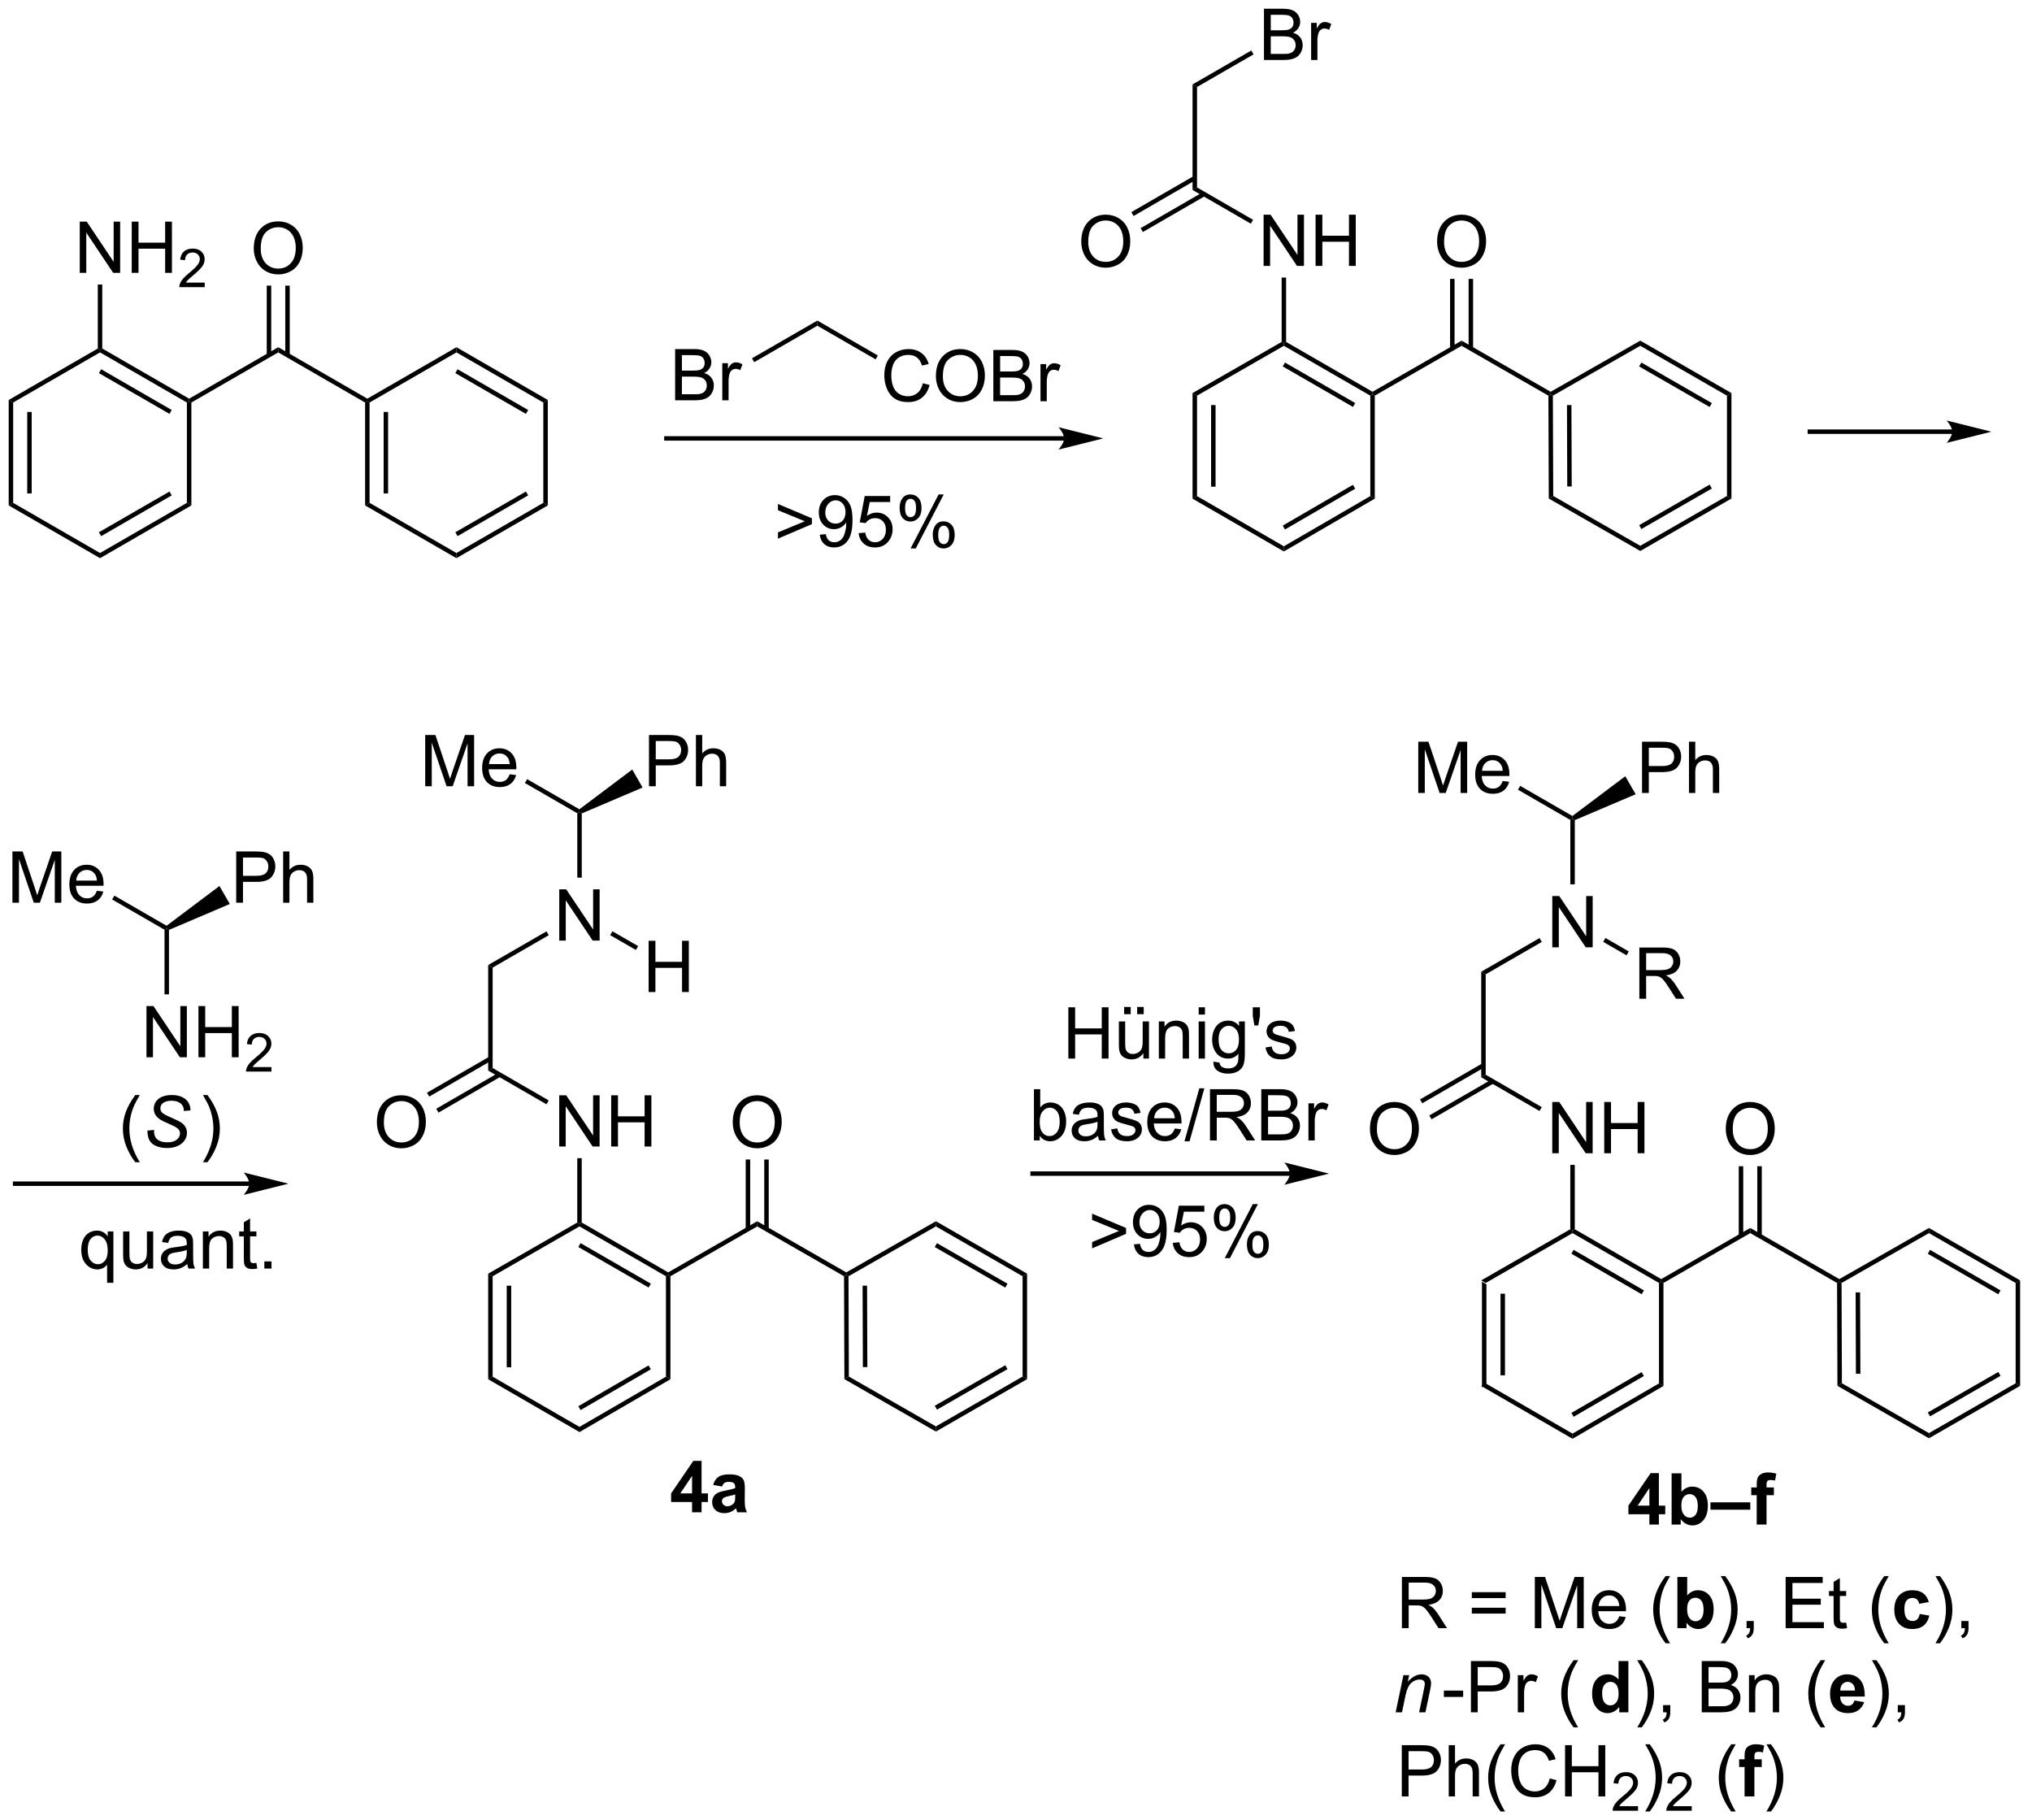 <?xml version="1.0" encoding="UTF-8"?>
<!DOCTYPE svg PUBLIC '-//W3C//DTD SVG 1.0//EN'
          'http://www.w3.org/TR/2001/REC-SVG-20010904/DTD/svg10.dtd'>
<svg stroke-dasharray="none" shape-rendering="auto" xmlns="http://www.w3.org/2000/svg" font-family="'Dialog'" text-rendering="auto" width="623" fill-opacity="1" color-interpolation="auto" color-rendering="auto" preserveAspectRatio="xMidYMid meet" font-size="12px" viewBox="0 0 623 558" fill="black" xmlns:xlink="http://www.w3.org/1999/xlink" stroke="black" image-rendering="auto" stroke-miterlimit="10" stroke-linecap="square" stroke-linejoin="miter" font-style="normal" stroke-width="1" height="558" stroke-dashoffset="0" font-weight="normal" stroke-opacity="1"
><!--Generated by the Batik Graphics2D SVG Generator--><defs id="genericDefs"
  /><g
  ><defs id="defs1"
    ><clipPath clipPathUnits="userSpaceOnUse" id="clipPath1"
      ><path d="M1.707 0.421 L234.96 0.421 L234.96 209.665 L1.707 209.665 L1.707 0.421 Z"
      /></clipPath
      ><clipPath clipPathUnits="userSpaceOnUse" id="clipPath2"
      ><path d="M0.331 206.593 L0.331 410.019 L227.098 410.019 L227.098 206.593 Z"
      /></clipPath
    ></defs
    ><g transform="scale(2.667,2.667) translate(-1.707,-0.421) matrix(1.029,0,0,1.029,1.367,-212.08)"
    ><path d="M165.893 349.688 L166.393 349.978 L166.393 361.203 L165.893 361.491 ZM167.965 351.033 L167.965 360.151 L168.465 360.151 L168.465 351.033 Z" stroke="none" clip-path="url(#clipPath2)"
    /></g
    ><g transform="matrix(2.743,0,0,2.743,-0.907,-566.67)"
    ><path d="M165.893 361.491 L166.393 361.203 L176.098 366.814 L176.099 367.392 Z" stroke="none" clip-path="url(#clipPath2)"
    /></g
    ><g transform="matrix(2.743,0,0,2.743,-0.907,-566.67)"
    ><path d="M176.099 367.392 L176.098 366.814 L185.761 361.203 L186.261 361.491 ZM176.222 364.935 L184.073 360.376 L183.822 359.943 L175.971 364.502 Z" stroke="none" clip-path="url(#clipPath2)"
    /></g
    ><g transform="matrix(2.743,0,0,2.743,-0.907,-566.67)"
    ><path d="M186.261 361.491 L185.761 361.203 L185.761 349.977 L186.011 349.833 L186.261 349.978 Z" stroke="none" clip-path="url(#clipPath2)"
    /></g
    ><g transform="matrix(2.743,0,0,2.743,-0.907,-566.67)"
    ><path d="M186.011 349.545 L186.011 349.833 L185.761 349.977 L176.098 344.406 L176.099 344.118 L176.349 343.973 ZM184.076 350.806 L176.221 346.277 L175.972 346.71 L183.827 351.239 Z" stroke="none" clip-path="url(#clipPath2)"
    /></g
    ><g transform="matrix(2.743,0,0,2.743,-0.907,-566.67)"
    ><path d="M166.393 349.978 L165.893 349.688 L175.849 343.973 L176.099 344.118 L176.098 344.406 Z" stroke="none" clip-path="url(#clipPath2)"
    /></g
    ><g transform="matrix(2.743,0,0,2.743,-0.907,-566.67)"
    ><path d="M173.833 335.478 L173.833 329.752 L174.612 329.752 L177.619 334.247 L177.619 329.752 L178.346 329.752 L178.346 335.478 L177.567 335.478 L174.56 330.978 L174.56 335.478 L173.833 335.478 ZM179.642 335.478 L179.642 329.752 L180.399 329.752 L180.399 332.103 L183.376 332.103 L183.376 329.752 L184.134 329.752 L184.134 335.478 L183.376 335.478 L183.376 332.778 L180.399 332.778 L180.399 335.478 L179.642 335.478 Z" stroke="none" clip-path="url(#clipPath2)"
    /></g
    ><g transform="matrix(2.743,0,0,2.743,-0.907,-566.67)"
    ><path d="M176.349 343.973 L176.099 344.118 L175.849 343.973 L175.849 336.778 L176.349 336.778 Z" stroke="none" clip-path="url(#clipPath2)"
    /></g
    ><g transform="matrix(2.743,0,0,2.743,-0.907,-566.67)"
    ><path d="M186.261 349.978 L186.011 349.833 L186.011 349.545 L195.964 343.83 L195.964 344.406 Z" stroke="none" clip-path="url(#clipPath2)"
    /></g
    ><g transform="matrix(2.743,0,0,2.743,-0.907,-566.67)"
    ><path d="M193.227 332.789 Q193.227 331.362 193.993 330.558 Q194.758 329.75 195.969 329.75 Q196.761 329.75 197.396 330.13 Q198.034 330.508 198.368 331.185 Q198.703 331.862 198.703 332.722 Q198.703 333.594 198.352 334.281 Q198 334.969 197.355 335.323 Q196.711 335.677 195.964 335.677 Q195.157 335.677 194.519 335.287 Q193.883 334.894 193.555 334.219 Q193.227 333.542 193.227 332.789 ZM194.008 332.8 Q194.008 333.836 194.563 334.433 Q195.12 335.026 195.961 335.026 Q196.815 335.026 197.368 334.425 Q197.922 333.823 197.922 332.719 Q197.922 332.019 197.685 331.498 Q197.448 330.977 196.993 330.69 Q196.539 330.401 195.972 330.401 Q195.167 330.401 194.586 330.956 Q194.008 331.508 194.008 332.8 Z" stroke="none" clip-path="url(#clipPath2)"
    /></g
    ><g transform="matrix(2.743,0,0,2.743,-0.907,-566.67)"
    ><path d="M197.25 344.713 L197.25 336.93 L196.75 336.93 L196.75 344.713 ZM195.178 344.713 L195.178 336.93 L194.678 336.93 L194.678 344.713 Z" stroke="none" clip-path="url(#clipPath2)"
    /></g
    ><g transform="matrix(2.743,0,0,2.743,-0.907,-566.67)"
    ><path d="M195.964 344.406 L195.964 343.83 L205.917 349.545 L205.917 349.833 L205.667 349.978 Z" stroke="none" clip-path="url(#clipPath2)"
    /></g
    ><g transform="matrix(2.743,0,0,2.743,-0.907,-566.67)"
    ><path d="M172.658 330.326 L172.408 330.759 L165.893 326.992 L166.393 326.704 Z" stroke="none" clip-path="url(#clipPath2)"
    /></g
    ><g transform="matrix(2.743,0,0,2.743,-0.907,-566.67)"
    ><path d="M166.393 326.704 L165.893 326.992 L165.893 315.192 L166.393 315.481 Z" stroke="none" clip-path="url(#clipPath2)"
    /></g
    ><g transform="matrix(2.743,0,0,2.743,-0.907,-566.67)"
    ><path d="M153.453 332.789 Q153.453 331.362 154.218 330.558 Q154.984 329.75 156.195 329.75 Q156.987 329.75 157.622 330.13 Q158.26 330.508 158.593 331.185 Q158.929 331.862 158.929 332.722 Q158.929 333.594 158.578 334.281 Q158.226 334.969 157.58 335.323 Q156.937 335.677 156.19 335.677 Q155.382 335.677 154.744 335.287 Q154.109 334.894 153.781 334.219 Q153.453 333.542 153.453 332.789 ZM154.234 332.8 Q154.234 333.836 154.789 334.433 Q155.346 335.026 156.187 335.026 Q157.041 335.026 157.593 334.425 Q158.148 333.823 158.148 332.719 Q158.148 332.019 157.911 331.498 Q157.674 330.977 157.218 330.69 Q156.765 330.401 156.197 330.401 Q155.393 330.401 154.812 330.956 Q154.234 331.508 154.234 332.8 Z" stroke="none" clip-path="url(#clipPath2)"
    /></g
    ><g transform="matrix(2.743,0,0,2.743,-0.907,-566.67)"
    ><path d="M166.018 325.436 L159.053 329.464 L159.303 329.897 L166.268 325.869 ZM167.051 327.229 L160.089 331.255 L160.339 331.688 L167.302 327.662 Z" stroke="none" clip-path="url(#clipPath2)"
    /></g
    ><g transform="matrix(2.743,0,0,2.743,-0.907,-566.67)"
    ><path d="M173.836 312.462 L173.836 306.735 L174.615 306.735 L177.623 311.23 L177.623 306.735 L178.349 306.735 L178.349 312.462 L177.571 312.462 L174.563 307.962 L174.563 312.462 L173.836 312.462 Z" stroke="none" clip-path="url(#clipPath2)"
    /></g
    ><g transform="matrix(2.743,0,0,2.743,-0.907,-566.67)"
    ><path d="M166.393 315.481 L165.893 315.192 L172.411 311.429 L172.661 311.862 Z" stroke="none" clip-path="url(#clipPath2)"
    /></g
    ><g transform="matrix(2.743,0,0,2.743,-0.907,-566.67)"
    ><path d="M183.566 318.212 L183.566 312.485 L186.106 312.485 Q186.871 312.485 187.269 312.639 Q187.668 312.792 187.905 313.183 Q188.144 313.574 188.144 314.047 Q188.144 314.657 187.749 315.076 Q187.356 315.493 186.53 315.605 Q186.832 315.75 186.988 315.891 Q187.319 316.196 187.616 316.652 L188.613 318.212 L187.66 318.212 L186.902 317.019 Q186.569 316.503 186.353 316.23 Q186.139 315.956 185.97 315.847 Q185.801 315.738 185.624 315.696 Q185.496 315.667 185.202 315.667 L184.324 315.667 L184.324 318.212 L183.566 318.212 ZM184.324 315.011 L185.952 315.011 Q186.473 315.011 186.764 314.904 Q187.059 314.797 187.21 314.56 Q187.363 314.324 187.363 314.047 Q187.363 313.641 187.066 313.381 Q186.772 313.118 186.137 313.118 L184.324 313.118 L184.324 315.011 Z" stroke="none" clip-path="url(#clipPath2)"
    /></g
    ><g transform="matrix(2.743,0,0,2.743,-0.907,-566.67)"
    ><path d="M179.527 311.853 L179.777 311.42 L182.386 312.926 L182.136 313.359 Z" stroke="none" clip-path="url(#clipPath2)"
    /></g
    ><g transform="matrix(2.743,0,0,2.743,-0.907,-566.67)"
    ><path d="M176.352 305.427 L175.852 305.427 L175.852 298.231 L176.102 298.087 L176.352 298.25 Z" stroke="none" clip-path="url(#clipPath2)"
    /></g
    ><g transform="matrix(2.743,0,0,2.743,-0.907,-566.67)"
    ><path d="M158.854 295.212 L158.854 289.485 L159.994 289.485 L161.351 293.54 Q161.538 294.105 161.625 294.386 Q161.721 294.074 161.929 293.469 L163.299 289.485 L164.32 289.485 L164.32 295.212 L163.588 295.212 L163.588 290.417 L161.924 295.212 L161.242 295.212 L159.585 290.337 L159.585 295.212 L158.854 295.212 ZM168.291 293.875 L169.018 293.964 Q168.846 294.602 168.38 294.954 Q167.916 295.305 167.195 295.305 Q166.283 295.305 165.75 294.745 Q165.218 294.183 165.218 293.172 Q165.218 292.125 165.757 291.547 Q166.296 290.969 167.156 290.969 Q167.987 290.969 168.512 291.537 Q169.041 292.102 169.041 293.128 Q169.041 293.191 169.038 293.316 L165.945 293.316 Q165.984 294 166.33 294.365 Q166.679 294.727 167.197 294.727 Q167.585 294.727 167.859 294.524 Q168.132 294.321 168.291 293.875 ZM165.984 292.738 L168.299 292.738 Q168.252 292.214 168.033 291.954 Q167.697 291.547 167.163 291.547 Q166.679 291.547 166.348 291.873 Q166.018 292.196 165.984 292.738 Z" stroke="none" clip-path="url(#clipPath2)"
    /></g
    ><g transform="matrix(2.743,0,0,2.743,-0.907,-566.67)"
    ><path d="M176.085 297.788 L176.102 298.087 L175.852 298.231 L169.997 294.851 L170.247 294.418 Z" stroke="none" clip-path="url(#clipPath2)"
    /></g
    ><g transform="matrix(2.743,0,0,2.743,-0.907,-566.67)"
    ><path d="M183.866 295.212 L183.866 289.485 L186.027 289.485 Q186.598 289.485 186.897 289.54 Q187.319 289.61 187.603 289.808 Q187.889 290.003 188.064 290.36 Q188.238 290.714 188.238 291.141 Q188.238 291.87 187.772 292.378 Q187.309 292.883 186.093 292.883 L184.624 292.883 L184.624 295.212 L183.866 295.212 ZM184.624 292.206 L186.106 292.206 Q186.84 292.206 187.147 291.933 Q187.457 291.659 187.457 291.165 Q187.457 290.805 187.275 290.55 Q187.093 290.292 186.796 290.212 Q186.606 290.159 186.09 290.159 L184.624 290.159 L184.624 292.206 ZM189.113 295.212 L189.113 289.485 L189.816 289.485 L189.816 291.54 Q190.309 290.969 191.059 290.969 Q191.519 290.969 191.858 291.152 Q192.199 291.331 192.345 291.652 Q192.491 291.972 192.491 292.581 L192.491 295.212 L191.788 295.212 L191.788 292.581 Q191.788 292.055 191.559 291.816 Q191.332 291.574 190.913 291.574 Q190.6 291.574 190.324 291.738 Q190.051 291.899 189.934 292.178 Q189.816 292.454 189.816 292.941 L189.816 295.212 L189.113 295.212 Z" stroke="none" clip-path="url(#clipPath2)"
    /></g
    ><g transform="matrix(2.743,0,0,2.743,-0.907,-566.67)"
    ><path d="M176.352 298.25 L176.102 298.087 L176.085 297.788 L181.994 293.345 L183.154 295.355 Z" stroke="none" clip-path="url(#clipPath2)"
    /></g
    ><g transform="matrix(2.743,0,0,2.743,-0.907,-566.67)"
    ><path d="M205.667 349.978 L205.917 349.833 L206.167 349.978 L206.207 361.188 L205.708 361.478 ZM207.741 351.034 L207.773 360.131 L208.273 360.13 L208.241 351.032 Z" stroke="none" clip-path="url(#clipPath2)"
    /></g
    ><g transform="matrix(2.743,0,0,2.743,-0.907,-566.67)"
    ><path d="M205.708 361.478 L206.207 361.188 L215.937 366.759 L215.937 367.336 Z" stroke="none" clip-path="url(#clipPath2)"
    /></g
    ><g transform="matrix(2.743,0,0,2.743,-0.907,-566.67)"
    ><path d="M215.937 367.336 L215.937 366.759 L225.626 361.188 L226.126 361.478 ZM216.06 364.885 L223.937 360.356 L223.688 359.922 L215.81 364.452 Z" stroke="none" clip-path="url(#clipPath2)"
    /></g
    ><g transform="matrix(2.743,0,0,2.743,-0.907,-566.67)"
    ><path d="M226.126 361.478 L225.626 361.188 L225.626 349.978 L226.126 349.688 Z" stroke="none" clip-path="url(#clipPath2)"
    /></g
    ><g transform="matrix(2.743,0,0,2.743,-0.907,-566.67)"
    ><path d="M226.126 349.688 L225.626 349.978 L215.937 344.406 L215.938 343.83 ZM223.937 350.81 L216.058 346.279 L215.808 346.713 L223.688 351.243 Z" stroke="none" clip-path="url(#clipPath2)"
    /></g
    ><g transform="matrix(2.743,0,0,2.743,-0.907,-566.67)"
    ><path d="M215.938 343.83 L215.937 344.406 L206.167 349.978 L205.917 349.833 L205.917 349.545 Z" stroke="none" clip-path="url(#clipPath2)"
    /></g
    ><g transform="matrix(2.743,0,0,2.743,-0.907,-566.67)"
    ><path d="M54.896 348.938 L55.396 349.228 L55.396 360.453 L54.896 360.741 ZM56.969 350.283 L56.969 359.401 L57.469 359.401 L57.469 350.283 Z" stroke="none" clip-path="url(#clipPath2)"
    /></g
    ><g transform="matrix(2.743,0,0,2.743,-0.907,-566.67)"
    ><path d="M54.896 360.741 L55.396 360.453 L65.102 366.064 L65.103 366.642 Z" stroke="none" clip-path="url(#clipPath2)"
    /></g
    ><g transform="matrix(2.743,0,0,2.743,-0.907,-566.67)"
    ><path d="M65.103 366.642 L65.102 366.064 L74.765 360.453 L75.265 360.741 ZM65.226 364.185 L73.077 359.626 L72.826 359.193 L64.975 363.752 Z" stroke="none" clip-path="url(#clipPath2)"
    /></g
    ><g transform="matrix(2.743,0,0,2.743,-0.907,-566.67)"
    ><path d="M75.265 360.741 L74.765 360.453 L74.765 349.227 L75.015 349.083 L75.265 349.228 Z" stroke="none" clip-path="url(#clipPath2)"
    /></g
    ><g transform="matrix(2.743,0,0,2.743,-0.907,-566.67)"
    ><path d="M75.015 348.795 L75.015 349.083 L74.765 349.227 L65.102 343.656 L65.103 343.368 L65.353 343.223 ZM73.08 350.056 L65.225 345.527 L64.975 345.96 L72.83 350.489 Z" stroke="none" clip-path="url(#clipPath2)"
    /></g
    ><g transform="matrix(2.743,0,0,2.743,-0.907,-566.67)"
    ><path d="M55.396 349.228 L54.896 348.938 L64.853 343.223 L65.103 343.368 L65.102 343.656 Z" stroke="none" clip-path="url(#clipPath2)"
    /></g
    ><g transform="matrix(2.743,0,0,2.743,-0.907,-566.67)"
    ><path d="M62.837 334.728 L62.837 329.002 L63.615 329.002 L66.623 333.497 L66.623 329.002 L67.35 329.002 L67.35 334.728 L66.571 334.728 L63.563 330.228 L63.563 334.728 L62.837 334.728 ZM68.645 334.728 L68.645 329.002 L69.403 329.002 L69.403 331.353 L72.38 331.353 L72.38 329.002 L73.138 329.002 L73.138 334.728 L72.38 334.728 L72.38 332.028 L69.403 332.028 L69.403 334.728 L68.645 334.728 Z" stroke="none" clip-path="url(#clipPath2)"
    /></g
    ><g transform="matrix(2.743,0,0,2.743,-0.907,-566.67)"
    ><path d="M65.353 343.223 L65.103 343.368 L64.853 343.223 L64.853 336.028 L65.353 336.028 Z" stroke="none" clip-path="url(#clipPath2)"
    /></g
    ><g transform="matrix(2.743,0,0,2.743,-0.907,-566.67)"
    ><path d="M75.265 349.228 L75.015 349.083 L75.015 348.795 L84.968 343.08 L84.968 343.656 Z" stroke="none" clip-path="url(#clipPath2)"
    /></g
    ><g transform="matrix(2.743,0,0,2.743,-0.907,-566.67)"
    ><path d="M82.231 332.039 Q82.231 330.612 82.996 329.808 Q83.762 329 84.973 329 Q85.765 329 86.4 329.38 Q87.038 329.758 87.371 330.435 Q87.707 331.112 87.707 331.972 Q87.707 332.844 87.356 333.531 Q87.004 334.219 86.358 334.573 Q85.715 334.927 84.968 334.927 Q84.16 334.927 83.522 334.537 Q82.887 334.144 82.559 333.469 Q82.231 332.792 82.231 332.039 ZM83.012 332.05 Q83.012 333.086 83.567 333.683 Q84.124 334.276 84.965 334.276 Q85.819 334.276 86.371 333.675 Q86.926 333.073 86.926 331.969 Q86.926 331.269 86.689 330.748 Q86.452 330.227 85.996 329.94 Q85.543 329.651 84.975 329.651 Q84.171 329.651 83.59 330.206 Q83.012 330.758 83.012 332.05 Z" stroke="none" clip-path="url(#clipPath2)"
    /></g
    ><g transform="matrix(2.743,0,0,2.743,-0.907,-566.67)"
    ><path d="M86.254 343.963 L86.254 336.18 L85.754 336.18 L85.754 343.963 ZM84.181 343.963 L84.181 336.18 L83.681 336.18 L83.681 343.963 Z" stroke="none" clip-path="url(#clipPath2)"
    /></g
    ><g transform="matrix(2.743,0,0,2.743,-0.907,-566.67)"
    ><path d="M84.968 343.656 L84.968 343.08 L94.921 348.795 L94.921 349.083 L94.671 349.228 Z" stroke="none" clip-path="url(#clipPath2)"
    /></g
    ><g transform="matrix(2.743,0,0,2.743,-0.907,-566.67)"
    ><path d="M61.662 329.576 L61.412 330.009 L54.896 326.242 L55.396 325.954 Z" stroke="none" clip-path="url(#clipPath2)"
    /></g
    ><g transform="matrix(2.743,0,0,2.743,-0.907,-566.67)"
    ><path d="M55.396 325.954 L54.896 326.242 L54.896 314.442 L55.396 314.731 Z" stroke="none" clip-path="url(#clipPath2)"
    /></g
    ><g transform="matrix(2.743,0,0,2.743,-0.907,-566.67)"
    ><path d="M42.456 332.039 Q42.456 330.612 43.222 329.808 Q43.988 329 45.199 329 Q45.99 329 46.626 329.38 Q47.264 329.758 47.597 330.435 Q47.933 331.112 47.933 331.972 Q47.933 332.844 47.581 333.531 Q47.23 334.219 46.584 334.573 Q45.941 334.927 45.194 334.927 Q44.386 334.927 43.748 334.537 Q43.113 334.144 42.785 333.469 Q42.456 332.792 42.456 332.039 ZM43.238 332.05 Q43.238 333.086 43.792 333.683 Q44.35 334.276 45.191 334.276 Q46.045 334.276 46.597 333.675 Q47.152 333.073 47.152 331.969 Q47.152 331.269 46.915 330.748 Q46.678 330.227 46.222 329.94 Q45.769 329.651 45.201 329.651 Q44.397 329.651 43.816 330.206 Q43.238 330.758 43.238 332.05 Z" stroke="none" clip-path="url(#clipPath2)"
    /></g
    ><g transform="matrix(2.743,0,0,2.743,-0.907,-566.67)"
    ><path d="M55.021 324.686 L48.056 328.714 L48.307 329.147 L55.272 325.119 ZM56.055 326.479 L49.092 330.505 L49.343 330.938 L56.305 326.912 Z" stroke="none" clip-path="url(#clipPath2)"
    /></g
    ><g transform="matrix(2.743,0,0,2.743,-0.907,-566.67)"
    ><path d="M62.84 311.712 L62.84 305.985 L63.619 305.985 L66.626 310.48 L66.626 305.985 L67.353 305.985 L67.353 311.712 L66.574 311.712 L63.567 307.212 L63.567 311.712 L62.84 311.712 Z" stroke="none" clip-path="url(#clipPath2)"
    /></g
    ><g transform="matrix(2.743,0,0,2.743,-0.907,-566.67)"
    ><path d="M55.396 314.731 L54.896 314.442 L61.415 310.679 L61.665 311.112 Z" stroke="none" clip-path="url(#clipPath2)"
    /></g
    ><g transform="matrix(2.743,0,0,2.743,-0.907,-566.67)"
    ><path d="M72.831 317.462 L72.831 311.735 L73.588 311.735 L73.588 314.087 L76.565 314.087 L76.565 311.735 L77.323 311.735 L77.323 317.462 L76.565 317.462 L76.565 314.761 L73.588 314.761 L73.588 317.462 L72.831 317.462 Z" stroke="none" clip-path="url(#clipPath2)"
    /></g
    ><g transform="matrix(2.743,0,0,2.743,-0.907,-566.67)"
    ><path d="M68.531 311.103 L68.781 310.67 L71.656 312.329 L71.406 312.762 Z" stroke="none" clip-path="url(#clipPath2)"
    /></g
    ><g transform="matrix(2.743,0,0,2.743,-0.907,-566.67)"
    ><path d="M65.356 304.677 L64.856 304.677 L64.856 297.481 L65.106 297.337 L65.356 297.5 Z" stroke="none" clip-path="url(#clipPath2)"
    /></g
    ><g transform="matrix(2.743,0,0,2.743,-0.907,-566.67)"
    ><path d="M47.857 294.462 L47.857 288.735 L48.998 288.735 L50.355 292.79 Q50.542 293.355 50.628 293.636 Q50.724 293.324 50.933 292.719 L52.303 288.735 L53.324 288.735 L53.324 294.462 L52.592 294.462 L52.592 289.667 L50.928 294.462 L50.245 294.462 L48.589 289.587 L48.589 294.462 L47.857 294.462 ZM57.295 293.125 L58.021 293.214 Q57.849 293.852 57.383 294.204 Q56.92 294.555 56.199 294.555 Q55.287 294.555 54.753 293.995 Q54.222 293.433 54.222 292.422 Q54.222 291.375 54.761 290.797 Q55.3 290.219 56.159 290.219 Q56.99 290.219 57.516 290.787 Q58.045 291.352 58.045 292.378 Q58.045 292.441 58.042 292.566 L54.949 292.566 Q54.988 293.25 55.334 293.615 Q55.683 293.977 56.201 293.977 Q56.589 293.977 56.863 293.774 Q57.136 293.571 57.295 293.125 ZM54.988 291.988 L57.303 291.988 Q57.256 291.464 57.037 291.204 Q56.701 290.797 56.167 290.797 Q55.683 290.797 55.352 291.123 Q55.021 291.446 54.988 291.988 Z" stroke="none" clip-path="url(#clipPath2)"
    /></g
    ><g transform="matrix(2.743,0,0,2.743,-0.907,-566.67)"
    ><path d="M65.089 297.038 L65.106 297.337 L64.856 297.481 L59.001 294.101 L59.251 293.668 Z" stroke="none" clip-path="url(#clipPath2)"
    /></g
    ><g transform="matrix(2.743,0,0,2.743,-0.907,-566.67)"
    ><path d="M72.87 294.462 L72.87 288.735 L75.031 288.735 Q75.602 288.735 75.901 288.79 Q76.323 288.86 76.607 289.058 Q76.893 289.253 77.068 289.61 Q77.242 289.964 77.242 290.391 Q77.242 291.12 76.776 291.628 Q76.312 292.133 75.096 292.133 L73.627 292.133 L73.627 294.462 L72.87 294.462 ZM73.627 291.456 L75.109 291.456 Q75.844 291.456 76.151 291.183 Q76.461 290.909 76.461 290.415 Q76.461 290.055 76.278 289.8 Q76.096 289.542 75.799 289.462 Q75.609 289.409 75.094 289.409 L73.627 289.409 L73.627 291.456 ZM78.117 294.462 L78.117 288.735 L78.82 288.735 L78.82 290.79 Q79.312 290.219 80.062 290.219 Q80.523 290.219 80.862 290.402 Q81.203 290.581 81.349 290.902 Q81.495 291.222 81.495 291.831 L81.495 294.462 L80.792 294.462 L80.792 291.831 Q80.792 291.305 80.562 291.066 Q80.336 290.824 79.917 290.824 Q79.604 290.824 79.328 290.988 Q79.055 291.149 78.937 291.428 Q78.82 291.704 78.82 292.191 L78.82 294.462 L78.117 294.462 Z" stroke="none" clip-path="url(#clipPath2)"
    /></g
    ><g transform="matrix(2.743,0,0,2.743,-0.907,-566.67)"
    ><path d="M65.356 297.5 L65.106 297.337 L65.089 297.038 L70.998 292.595 L72.157 294.605 Z" stroke="none" clip-path="url(#clipPath2)"
    /></g
    ><g transform="matrix(2.743,0,0,2.743,-0.907,-566.67)"
    ><path d="M94.671 349.228 L94.921 349.083 L95.171 349.228 L95.211 360.438 L94.712 360.728 ZM96.745 350.284 L96.777 359.381 L97.277 359.38 L97.245 350.282 Z" stroke="none" clip-path="url(#clipPath2)"
    /></g
    ><g transform="matrix(2.743,0,0,2.743,-0.907,-566.67)"
    ><path d="M94.712 360.728 L95.211 360.438 L104.941 366.009 L104.941 366.586 Z" stroke="none" clip-path="url(#clipPath2)"
    /></g
    ><g transform="matrix(2.743,0,0,2.743,-0.907,-566.67)"
    ><path d="M104.941 366.586 L104.941 366.009 L114.63 360.438 L115.13 360.728 ZM105.063 364.135 L112.941 359.606 L112.692 359.172 L104.814 363.702 Z" stroke="none" clip-path="url(#clipPath2)"
    /></g
    ><g transform="matrix(2.743,0,0,2.743,-0.907,-566.67)"
    ><path d="M115.13 360.728 L114.63 360.438 L114.63 349.228 L115.13 348.938 Z" stroke="none" clip-path="url(#clipPath2)"
    /></g
    ><g transform="matrix(2.743,0,0,2.743,-0.907,-566.67)"
    ><path d="M115.13 348.938 L114.63 349.228 L104.94 343.656 L104.942 343.08 ZM112.941 350.06 L105.061 345.529 L104.812 345.963 L112.692 350.493 Z" stroke="none" clip-path="url(#clipPath2)"
    /></g
    ><g transform="matrix(2.743,0,0,2.743,-0.907,-566.67)"
    ><path d="M104.942 343.08 L104.94 343.656 L95.171 349.228 L94.921 349.083 L94.921 348.795 Z" stroke="none" clip-path="url(#clipPath2)"
    /></g
    ><g transform="matrix(2.743,0,0,2.743,-0.907,-566.67)"
    ><path d="M133.627 250.518 L134.127 250.808 L134.127 262.033 L133.627 262.322 ZM135.699 251.863 L135.699 260.981 L136.199 260.981 L136.199 251.863 Z" stroke="none" clip-path="url(#clipPath2)"
    /></g
    ><g transform="matrix(2.743,0,0,2.743,-0.907,-566.67)"
    ><path d="M133.627 262.322 L134.127 262.033 L143.833 267.644 L143.833 268.222 Z" stroke="none" clip-path="url(#clipPath2)"
    /></g
    ><g transform="matrix(2.743,0,0,2.743,-0.907,-566.67)"
    ><path d="M143.833 268.222 L143.833 267.644 L153.495 262.033 L153.995 262.321 ZM143.956 265.765 L151.808 261.206 L151.556 260.773 L143.705 265.332 Z" stroke="none" clip-path="url(#clipPath2)"
    /></g
    ><g transform="matrix(2.743,0,0,2.743,-0.907,-566.67)"
    ><path d="M153.995 262.321 L153.495 262.033 L153.495 250.807 L153.745 250.663 L153.995 250.808 Z" stroke="none" clip-path="url(#clipPath2)"
    /></g
    ><g transform="matrix(2.743,0,0,2.743,-0.907,-566.67)"
    ><path d="M153.745 250.374 L153.745 250.663 L153.495 250.807 L143.833 245.236 L143.833 244.948 L144.083 244.803 ZM151.81 251.636 L143.956 247.107 L143.706 247.54 L151.561 252.069 Z" stroke="none" clip-path="url(#clipPath2)"
    /></g
    ><g transform="matrix(2.743,0,0,2.743,-0.907,-566.67)"
    ><path d="M134.127 250.808 L133.627 250.518 L143.583 244.803 L143.833 244.948 L143.833 245.236 Z" stroke="none" clip-path="url(#clipPath2)"
    /></g
    ><g transform="matrix(2.743,0,0,2.743,-0.907,-566.67)"
    ><path d="M141.567 236.308 L141.567 230.582 L142.346 230.582 L145.354 235.077 L145.354 230.582 L146.08 230.582 L146.08 236.308 L145.302 236.308 L142.294 231.808 L142.294 236.308 L141.567 236.308 ZM147.376 236.308 L147.376 230.582 L148.134 230.582 L148.134 232.933 L151.11 232.933 L151.11 230.582 L151.868 230.582 L151.868 236.308 L151.11 236.308 L151.11 233.608 L148.134 233.608 L148.134 236.308 L147.376 236.308 Z" stroke="none" clip-path="url(#clipPath2)"
    /></g
    ><g transform="matrix(2.743,0,0,2.743,-0.907,-566.67)"
    ><path d="M144.083 244.803 L143.833 244.948 L143.583 244.803 L143.583 237.608 L144.083 237.608 Z" stroke="none" clip-path="url(#clipPath2)"
    /></g
    ><g transform="matrix(2.743,0,0,2.743,-0.907,-566.67)"
    ><path d="M153.995 250.808 L153.745 250.663 L153.745 250.374 L163.698 244.66 L163.698 245.236 Z" stroke="none" clip-path="url(#clipPath2)"
    /></g
    ><g transform="matrix(2.743,0,0,2.743,-0.907,-566.67)"
    ><path d="M160.961 233.619 Q160.961 232.192 161.727 231.388 Q162.492 230.58 163.703 230.58 Q164.495 230.58 165.13 230.96 Q165.768 231.338 166.102 232.015 Q166.438 232.692 166.438 233.552 Q166.438 234.424 166.086 235.112 Q165.735 235.799 165.089 236.153 Q164.446 236.507 163.698 236.507 Q162.891 236.507 162.253 236.117 Q161.617 235.724 161.289 235.049 Q160.961 234.372 160.961 233.619 ZM161.742 233.63 Q161.742 234.666 162.297 235.263 Q162.854 235.856 163.696 235.856 Q164.55 235.856 165.102 235.255 Q165.656 234.653 165.656 233.549 Q165.656 232.849 165.419 232.328 Q165.183 231.807 164.727 231.52 Q164.274 231.231 163.706 231.231 Q162.901 231.231 162.321 231.786 Q161.742 232.338 161.742 233.63 Z" stroke="none" clip-path="url(#clipPath2)"
    /></g
    ><g transform="matrix(2.743,0,0,2.743,-0.907,-566.67)"
    ><path d="M164.984 245.543 L164.984 237.76 L164.484 237.76 L164.484 245.543 ZM162.912 245.543 L162.912 237.76 L162.412 237.76 L162.412 245.543 Z" stroke="none" clip-path="url(#clipPath2)"
    /></g
    ><g transform="matrix(2.743,0,0,2.743,-0.907,-566.67)"
    ><path d="M163.698 245.236 L163.698 244.66 L173.651 250.375 L173.651 250.663 L173.401 250.808 Z" stroke="none" clip-path="url(#clipPath2)"
    /></g
    ><g transform="matrix(2.743,0,0,2.743,-0.907,-566.67)"
    ><path d="M140.392 231.156 L140.142 231.589 L133.627 227.822 L134.127 227.534 Z" stroke="none" clip-path="url(#clipPath2)"
    /></g
    ><g transform="matrix(2.743,0,0,2.743,-0.907,-566.67)"
    ><path d="M134.127 227.534 L133.627 227.822 L133.627 216.022 L134.127 216.311 Z" stroke="none" clip-path="url(#clipPath2)"
    /></g
    ><g transform="matrix(2.743,0,0,2.743,-0.907,-566.67)"
    ><path d="M121.187 233.619 Q121.187 232.192 121.953 231.388 Q122.718 230.58 123.929 230.58 Q124.721 230.58 125.356 230.96 Q125.994 231.338 126.328 232.015 Q126.663 232.692 126.663 233.552 Q126.663 234.424 126.312 235.112 Q125.96 235.799 125.314 236.153 Q124.671 236.507 123.924 236.507 Q123.117 236.507 122.479 236.117 Q121.843 235.724 121.515 235.049 Q121.187 234.372 121.187 233.619 ZM121.968 233.63 Q121.968 234.666 122.523 235.263 Q123.08 235.856 123.921 235.856 Q124.775 235.856 125.328 235.255 Q125.882 234.653 125.882 233.549 Q125.882 232.849 125.645 232.328 Q125.408 231.807 124.953 231.52 Q124.499 231.231 123.932 231.231 Q123.127 231.231 122.546 231.786 Q121.968 232.338 121.968 233.63 Z" stroke="none" clip-path="url(#clipPath2)"
    /></g
    ><g transform="matrix(2.743,0,0,2.743,-0.907,-566.67)"
    ><path d="M133.752 226.266 L126.787 230.294 L127.037 230.727 L134.002 226.699 ZM134.785 228.059 L127.823 232.085 L128.073 232.518 L135.036 228.492 Z" stroke="none" clip-path="url(#clipPath2)"
    /></g
    ><g transform="matrix(2.743,0,0,2.743,-0.907,-566.67)"
    ><path d="M141.609 213.292 L141.609 207.565 L143.758 207.565 Q144.414 207.565 144.81 207.739 Q145.208 207.911 145.433 208.273 Q145.656 208.635 145.656 209.029 Q145.656 209.396 145.456 209.721 Q145.258 210.044 144.857 210.245 Q145.375 210.396 145.654 210.763 Q145.935 211.13 145.935 211.63 Q145.935 212.034 145.763 212.38 Q145.594 212.724 145.344 212.911 Q145.094 213.099 144.716 213.195 Q144.341 213.292 143.794 213.292 L141.609 213.292 ZM142.367 209.971 L143.607 209.971 Q144.109 209.971 144.328 209.904 Q144.617 209.818 144.763 209.62 Q144.912 209.419 144.912 209.12 Q144.912 208.833 144.774 208.617 Q144.638 208.401 144.383 208.32 Q144.13 208.239 143.513 208.239 L142.367 208.239 L142.367 209.971 ZM142.367 212.614 L143.794 212.614 Q144.162 212.614 144.31 212.588 Q144.571 212.542 144.745 212.432 Q144.922 212.323 145.034 212.114 Q145.149 211.904 145.149 211.63 Q145.149 211.31 144.984 211.075 Q144.821 210.838 144.529 210.742 Q144.24 210.646 143.693 210.646 L142.367 210.646 L142.367 212.614 ZM146.88 213.292 L146.88 209.143 L147.513 209.143 L147.513 209.771 Q147.755 209.331 147.958 209.19 Q148.164 209.049 148.412 209.049 Q148.766 209.049 149.133 209.276 L148.891 209.927 Q148.633 209.776 148.375 209.776 Q148.146 209.776 147.961 209.914 Q147.779 210.052 147.701 210.299 Q147.583 210.674 147.583 211.12 L147.583 213.292 L146.88 213.292 Z" stroke="none" clip-path="url(#clipPath2)"
    /></g
    ><g transform="matrix(2.743,0,0,2.743,-0.907,-566.67)"
    ><path d="M134.127 216.311 L133.627 216.022 L140.192 212.232 L140.442 212.665 Z" stroke="none" clip-path="url(#clipPath2)"
    /></g
    ><g transform="matrix(2.743,0,0,2.743,-0.907,-566.67)"
    ><path d="M173.401 250.808 L173.651 250.663 L173.901 250.808 L173.941 262.017 L173.442 262.308 ZM175.475 251.864 L175.507 260.961 L176.007 260.959 L175.975 251.862 Z" stroke="none" clip-path="url(#clipPath2)"
    /></g
    ><g transform="matrix(2.743,0,0,2.743,-0.907,-566.67)"
    ><path d="M173.442 262.308 L173.941 262.017 L183.671 267.589 L183.672 268.166 Z" stroke="none" clip-path="url(#clipPath2)"
    /></g
    ><g transform="matrix(2.743,0,0,2.743,-0.907,-566.67)"
    ><path d="M183.672 268.166 L183.671 267.589 L193.36 262.018 L193.86 262.307 ZM183.794 265.715 L191.671 261.186 L191.422 260.752 L183.545 265.281 Z" stroke="none" clip-path="url(#clipPath2)"
    /></g
    ><g transform="matrix(2.743,0,0,2.743,-0.907,-566.67)"
    ><path d="M193.86 262.307 L193.36 262.018 L193.36 250.808 L193.86 250.518 Z" stroke="none" clip-path="url(#clipPath2)"
    /></g
    ><g transform="matrix(2.743,0,0,2.743,-0.907,-566.67)"
    ><path d="M193.86 250.518 L193.36 250.808 L183.671 245.236 L183.672 244.66 ZM191.671 251.64 L183.792 247.109 L183.542 247.543 L191.422 252.073 Z" stroke="none" clip-path="url(#clipPath2)"
    /></g
    ><g transform="matrix(2.743,0,0,2.743,-0.907,-566.67)"
    ><path d="M183.672 244.66 L183.671 245.236 L173.901 250.808 L173.651 250.663 L173.651 250.375 Z" stroke="none" clip-path="url(#clipPath2)"
    /></g
    ><g transform="matrix(2.743,0,0,2.743,-0.907,-566.67)"
    ><path d="M41.14 251.577 L41.39 251.433 L41.64 251.577 L41.64 262.789 L41.14 263.077 ZM43.21 252.628 L43.21 261.738 L43.71 261.738 L43.71 252.628 Z" stroke="none" clip-path="url(#clipPath2)"
    /></g
    ><g transform="matrix(2.743,0,0,2.743,-0.907,-566.67)"
    ><path d="M41.14 263.077 L41.64 262.789 L51.349 268.394 L51.349 268.972 Z" stroke="none" clip-path="url(#clipPath2)"
    /></g
    ><g transform="matrix(2.743,0,0,2.743,-0.907,-566.67)"
    ><path d="M51.349 268.972 L51.349 268.394 L61.059 262.789 L61.559 263.077 ZM51.474 266.509 L59.364 261.954 L59.114 261.522 L51.224 266.076 Z" stroke="none" clip-path="url(#clipPath2)"
    /></g
    ><g transform="matrix(2.743,0,0,2.743,-0.907,-566.67)"
    ><path d="M61.559 263.077 L61.059 262.789 L61.059 251.577 L61.559 251.289 Z" stroke="none" clip-path="url(#clipPath2)"
    /></g
    ><g transform="matrix(2.743,0,0,2.743,-0.907,-566.67)"
    ><path d="M61.559 251.289 L61.059 251.577 L51.349 245.972 L51.349 245.394 ZM59.364 252.412 L51.474 247.857 L51.224 248.29 L59.114 252.845 Z" stroke="none" clip-path="url(#clipPath2)"
    /></g
    ><g transform="matrix(2.743,0,0,2.743,-0.907,-566.67)"
    ><path d="M51.349 245.394 L51.349 245.972 L41.64 251.577 L41.39 251.433 L41.39 251.144 Z" stroke="none" clip-path="url(#clipPath2)"
    /></g
    ><g transform="matrix(2.743,0,0,2.743,-0.907,-566.67)"
    ><path d="M41.39 251.144 L41.39 251.433 L41.14 251.577 L31.431 245.972 L31.431 245.394 Z" stroke="none" clip-path="url(#clipPath2)"
    /></g
    ><g transform="matrix(2.743,0,0,2.743,-0.907,-566.67)"
    ><path d="M31.431 245.394 L31.431 245.972 L21.721 251.577 L21.471 251.433 L21.471 251.144 Z" stroke="none" clip-path="url(#clipPath2)"
    /></g
    ><g transform="matrix(2.743,0,0,2.743,-0.907,-566.67)"
    ><path d="M28.694 234.369 Q28.694 232.942 29.459 232.137 Q30.225 231.33 31.436 231.33 Q32.228 231.33 32.863 231.71 Q33.501 232.088 33.834 232.765 Q34.17 233.442 34.17 234.301 Q34.17 235.174 33.819 235.861 Q33.467 236.549 32.821 236.903 Q32.178 237.257 31.431 237.257 Q30.623 237.257 29.985 236.866 Q29.35 236.473 29.022 235.799 Q28.694 235.122 28.694 234.369 ZM29.475 234.38 Q29.475 235.416 30.03 236.012 Q30.587 236.606 31.428 236.606 Q32.282 236.606 32.834 236.005 Q33.389 235.403 33.389 234.299 Q33.389 233.598 33.152 233.077 Q32.915 232.556 32.459 232.27 Q32.006 231.981 31.439 231.981 Q30.634 231.981 30.053 232.536 Q29.475 233.088 29.475 234.38 Z" stroke="none" clip-path="url(#clipPath2)"
    /></g
    ><g transform="matrix(2.743,0,0,2.743,-0.907,-566.67)"
    ><path d="M32.716 246.281 L32.716 238.51 L32.216 238.51 L32.216 246.281 ZM30.646 246.281 L30.646 238.51 L30.146 238.51 L30.146 246.281 Z" stroke="none" clip-path="url(#clipPath2)"
    /></g
    ><g transform="matrix(2.743,0,0,2.743,-0.907,-566.67)"
    ><path d="M21.471 251.144 L21.471 251.433 L21.221 251.577 L11.512 245.972 L11.512 245.683 L11.762 245.539 ZM19.526 252.412 L11.637 247.857 L11.387 248.29 L19.276 252.845 Z" stroke="none" clip-path="url(#clipPath2)"
    /></g
    ><g transform="matrix(2.743,0,0,2.743,-0.907,-566.67)"
    ><path d="M11.262 245.539 L11.512 245.683 L11.512 245.972 L1.803 251.577 L1.303 251.289 Z" stroke="none" clip-path="url(#clipPath2)"
    /></g
    ><g transform="matrix(2.743,0,0,2.743,-0.907,-566.67)"
    ><path d="M1.303 251.289 L1.803 251.577 L1.803 262.789 L1.303 263.077 ZM3.373 252.628 L3.373 261.738 L3.873 261.738 L3.873 252.628 Z" stroke="none" clip-path="url(#clipPath2)"
    /></g
    ><g transform="matrix(2.743,0,0,2.743,-0.907,-566.67)"
    ><path d="M1.303 263.077 L1.803 262.789 L11.512 268.394 L11.512 268.972 Z" stroke="none" clip-path="url(#clipPath2)"
    /></g
    ><g transform="matrix(2.743,0,0,2.743,-0.907,-566.67)"
    ><path d="M11.512 268.972 L11.512 268.394 L21.221 262.789 L21.721 263.077 ZM11.637 266.509 L19.526 261.954 L19.276 261.522 L11.387 266.076 Z" stroke="none" clip-path="url(#clipPath2)"
    /></g
    ><g transform="matrix(2.743,0,0,2.743,-0.907,-566.67)"
    ><path d="M21.721 263.077 L21.221 262.789 L21.221 251.577 L21.471 251.433 L21.721 251.577 Z" stroke="none" clip-path="url(#clipPath2)"
    /></g
    ><g transform="matrix(2.743,0,0,2.743,-0.907,-566.67)"
    ><path d="M9.246 237.083 L9.246 231.357 L10.025 231.357 L13.033 235.851 L13.033 231.357 L13.759 231.357 L13.759 237.083 L12.981 237.083 L9.973 232.583 L9.973 237.083 L9.246 237.083 ZM15.055 237.083 L15.055 231.357 L15.813 231.357 L15.813 233.708 L18.789 233.708 L18.789 231.357 L19.547 231.357 L19.547 237.083 L18.789 237.083 L18.789 234.383 L15.813 234.383 L15.813 237.083 L15.055 237.083 Z" stroke="none" clip-path="url(#clipPath2)"
    /></g
    ><g transform="matrix(2.743,0,0,2.743,-0.907,-566.67)"
    ><path d="M23.213 238.175 L23.213 238.683 L20.373 238.683 Q20.368 238.492 20.436 238.316 Q20.543 238.027 20.782 237.746 Q21.022 237.464 21.473 237.095 Q22.172 236.521 22.418 236.185 Q22.665 235.849 22.665 235.55 Q22.665 235.238 22.44 235.023 Q22.217 234.806 21.856 234.806 Q21.475 234.806 21.247 235.035 Q21.018 235.263 21.016 235.667 L20.473 235.613 Q20.53 235.005 20.893 234.689 Q21.256 234.371 21.868 234.371 Q22.487 234.371 22.846 234.714 Q23.207 235.056 23.207 235.562 Q23.207 235.82 23.102 236.07 Q22.997 236.318 22.75 236.593 Q22.506 236.869 21.938 237.349 Q21.463 237.748 21.328 237.89 Q21.194 238.033 21.106 238.175 L23.213 238.175 Z" stroke="none" clip-path="url(#clipPath2)"
    /></g
    ><g transform="matrix(2.743,0,0,2.743,-0.907,-566.67)"
    ><path d="M11.762 245.539 L11.512 245.683 L11.262 245.539 L11.262 238.383 L11.762 238.383 Z" stroke="none" clip-path="url(#clipPath2)"
    /></g
    ><g transform="matrix(2.743,0,0,2.743,-0.907,-566.67)"
    ><path d="M75.792 251.329 L75.792 245.602 L77.941 245.602 Q78.597 245.602 78.993 245.777 Q79.391 245.949 79.615 246.311 Q79.839 246.673 79.839 247.066 Q79.839 247.433 79.638 247.758 Q79.441 248.081 79.039 248.282 Q79.558 248.433 79.836 248.8 Q80.118 249.167 80.118 249.667 Q80.118 250.071 79.946 250.417 Q79.776 250.761 79.526 250.949 Q79.276 251.136 78.899 251.232 Q78.524 251.329 77.977 251.329 L75.792 251.329 ZM76.55 248.008 L77.789 248.008 Q78.292 248.008 78.511 247.941 Q78.8 247.855 78.946 247.657 Q79.094 247.456 79.094 247.157 Q79.094 246.87 78.956 246.654 Q78.821 246.438 78.566 246.357 Q78.313 246.277 77.696 246.277 L76.55 246.277 L76.55 248.008 ZM76.55 250.652 L77.977 250.652 Q78.344 250.652 78.493 250.626 Q78.753 250.579 78.927 250.469 Q79.105 250.36 79.216 250.152 Q79.331 249.941 79.331 249.667 Q79.331 249.347 79.167 249.113 Q79.003 248.876 78.711 248.779 Q78.422 248.683 77.875 248.683 L76.55 248.683 L76.55 250.652 ZM81.063 251.329 L81.063 247.18 L81.696 247.18 L81.696 247.808 Q81.938 247.368 82.141 247.227 Q82.347 247.087 82.594 247.087 Q82.948 247.087 83.316 247.313 L83.073 247.964 Q82.816 247.813 82.558 247.813 Q82.329 247.813 82.144 247.951 Q81.961 248.089 81.883 248.337 Q81.766 248.712 81.766 249.157 L81.766 251.329 L81.063 251.329 Z" stroke="none" clip-path="url(#clipPath2)"
    /></g
    ><g transform="matrix(2.743,0,0,2.743,-0.907,-566.67)"
    ><path d="M84.631 247.067 L84.381 246.634 L91.689 242.415 L91.689 242.992 Z" stroke="none" clip-path="url(#clipPath2)"
    /></g
    ><g transform="matrix(2.743,0,0,2.743,-0.907,-566.67)"
    ><path d="M103.476 249.421 L104.234 249.611 Q103.997 250.546 103.377 251.038 Q102.757 251.528 101.864 251.528 Q100.937 251.528 100.356 251.15 Q99.778 250.772 99.474 250.059 Q99.171 249.343 99.171 248.522 Q99.171 247.627 99.513 246.963 Q99.856 246.296 100.487 245.95 Q101.117 245.603 101.875 245.603 Q102.734 245.603 103.32 246.041 Q103.906 246.478 104.138 247.272 L103.39 247.447 Q103.192 246.822 102.812 246.538 Q102.435 246.252 101.859 246.252 Q101.2 246.252 100.755 246.569 Q100.312 246.884 100.132 247.418 Q99.953 247.952 99.953 248.517 Q99.953 249.249 100.166 249.793 Q100.38 250.338 100.828 250.608 Q101.278 250.877 101.802 250.877 Q102.437 250.877 102.877 250.509 Q103.32 250.142 103.476 249.421 ZM104.939 248.64 Q104.939 247.213 105.704 246.408 Q106.47 245.601 107.681 245.601 Q108.472 245.601 109.108 245.981 Q109.746 246.358 110.079 247.036 Q110.415 247.713 110.415 248.572 Q110.415 249.444 110.064 250.132 Q109.712 250.819 109.066 251.173 Q108.423 251.528 107.675 251.528 Q106.868 251.528 106.23 251.137 Q105.595 250.744 105.267 250.069 Q104.939 249.392 104.939 248.64 ZM105.72 248.65 Q105.72 249.686 106.274 250.283 Q106.832 250.877 107.673 250.877 Q108.527 250.877 109.079 250.275 Q109.634 249.673 109.634 248.569 Q109.634 247.869 109.397 247.348 Q109.16 246.827 108.704 246.541 Q108.251 246.252 107.683 246.252 Q106.879 246.252 106.298 246.806 Q105.72 247.358 105.72 248.65 ZM111.359 251.429 L111.359 245.702 L113.507 245.702 Q114.164 245.702 114.56 245.877 Q114.958 246.048 115.182 246.411 Q115.406 246.772 115.406 247.166 Q115.406 247.533 115.205 247.858 Q115.007 248.181 114.606 248.382 Q115.125 248.533 115.403 248.9 Q115.685 249.267 115.685 249.767 Q115.685 250.171 115.513 250.517 Q115.343 250.861 115.093 251.048 Q114.843 251.236 114.466 251.332 Q114.091 251.429 113.544 251.429 L111.359 251.429 ZM112.117 248.108 L113.356 248.108 Q113.859 248.108 114.078 248.041 Q114.367 247.955 114.513 247.757 Q114.661 247.556 114.661 247.257 Q114.661 246.97 114.523 246.754 Q114.388 246.538 114.132 246.457 Q113.88 246.377 113.263 246.377 L112.117 246.377 L112.117 248.108 ZM112.117 250.752 L113.544 250.752 Q113.911 250.752 114.06 250.726 Q114.32 250.679 114.495 250.569 Q114.671 250.46 114.784 250.252 Q114.898 250.041 114.898 249.767 Q114.898 249.447 114.734 249.213 Q114.57 248.976 114.278 248.879 Q113.989 248.783 113.442 248.783 L112.117 248.783 L112.117 250.752 ZM116.63 251.429 L116.63 247.28 L117.263 247.28 L117.263 247.908 Q117.505 247.468 117.708 247.327 Q117.914 247.186 118.161 247.186 Q118.515 247.186 118.882 247.413 L118.64 248.064 Q118.382 247.913 118.125 247.913 Q117.895 247.913 117.711 248.051 Q117.528 248.189 117.45 248.436 Q117.333 248.811 117.333 249.257 L117.333 251.429 L116.63 251.429 Z" stroke="none" clip-path="url(#clipPath2)"
    /></g
    ><g transform="matrix(2.743,0,0,2.743,-0.907,-566.67)"
    ><path d="M91.689 242.992 L91.689 242.415 L98.45 246.319 L98.2 246.751 Z" stroke="none" clip-path="url(#clipPath2)"
    /></g
    ><g transform="matrix(2.743,0,0,2.743,-0.907,-566.67)"
    ><path d="M119.272 255.336 L74.816 255.336 L74.566 255.336 L74.566 255.836 L74.816 255.836 L119.272 255.836 L119.522 255.836 L119.522 255.336 L119.272 255.336 ZM123.647 255.586 L118.647 254.336 C118.647 254.336 119.272 255.039 119.272 255.586 C119.272 256.133 118.647 256.836 118.647 256.836 Z" stroke="none" clip-path="url(#clipPath2)"
    /></g
    ><g transform="matrix(2.743,0,0,2.743,-0.907,-566.67)"
    ><path d="M91.079 265.169 L87.285 266.792 L87.285 266.091 L90.29 264.846 L87.285 263.612 L87.285 262.911 L91.079 264.513 L91.079 265.169 ZM91.957 266.349 L92.634 266.286 Q92.72 266.763 92.962 266.979 Q93.204 267.193 93.582 267.193 Q93.907 267.193 94.15 267.044 Q94.394 266.896 94.55 266.648 Q94.707 266.401 94.811 265.979 Q94.918 265.557 94.918 265.12 Q94.918 265.073 94.915 264.979 Q94.704 265.315 94.337 265.523 Q93.972 265.732 93.548 265.732 Q92.837 265.732 92.345 265.216 Q91.853 264.7 91.853 263.857 Q91.853 262.987 92.366 262.456 Q92.879 261.924 93.652 261.924 Q94.212 261.924 94.673 262.226 Q95.136 262.526 95.376 263.083 Q95.618 263.638 95.618 264.693 Q95.618 265.792 95.379 266.443 Q95.142 267.091 94.67 267.432 Q94.199 267.773 93.566 267.773 Q92.894 267.773 92.467 267.401 Q92.043 267.026 91.957 266.349 ZM94.837 263.823 Q94.837 263.216 94.514 262.862 Q94.191 262.505 93.738 262.505 Q93.269 262.505 92.92 262.888 Q92.574 263.271 92.574 263.88 Q92.574 264.427 92.905 264.771 Q93.235 265.112 93.72 265.112 Q94.207 265.112 94.522 264.771 Q94.837 264.427 94.837 263.823 ZM96.302 266.174 L97.039 266.112 Q97.122 266.651 97.419 266.922 Q97.719 267.193 98.14 267.193 Q98.648 267.193 99 266.81 Q99.351 266.427 99.351 265.794 Q99.351 265.193 99.013 264.846 Q98.677 264.497 98.13 264.497 Q97.789 264.497 97.515 264.654 Q97.242 264.807 97.086 265.052 L96.427 264.966 L96.981 262.026 L99.828 262.026 L99.828 262.698 L97.544 262.698 L97.234 264.237 Q97.75 263.877 98.317 263.877 Q99.067 263.877 99.583 264.398 Q100.099 264.917 100.099 265.732 Q100.099 266.51 99.646 267.075 Q99.094 267.773 98.14 267.773 Q97.359 267.773 96.864 267.336 Q96.372 266.896 96.302 266.174 ZM100.884 263.323 Q100.884 262.708 101.191 262.279 Q101.501 261.849 102.087 261.849 Q102.626 261.849 102.978 262.234 Q103.332 262.62 103.332 263.365 Q103.332 264.091 102.975 264.484 Q102.618 264.877 102.095 264.877 Q101.574 264.877 101.228 264.492 Q100.884 264.104 100.884 263.323 ZM102.105 262.333 Q101.845 262.333 101.67 262.56 Q101.496 262.786 101.496 263.393 Q101.496 263.943 101.67 264.169 Q101.847 264.393 102.105 264.393 Q102.371 264.393 102.545 264.167 Q102.72 263.94 102.72 263.339 Q102.72 262.784 102.543 262.56 Q102.368 262.333 102.105 262.333 ZM102.11 267.885 L105.243 261.849 L105.814 261.849 L102.691 267.885 L102.11 267.885 ZM104.587 266.331 Q104.587 265.714 104.894 265.286 Q105.204 264.857 105.793 264.857 Q106.332 264.857 106.686 265.242 Q107.04 265.627 107.04 266.372 Q107.04 267.099 106.681 267.492 Q106.324 267.885 105.798 267.885 Q105.277 267.885 104.931 267.497 Q104.587 267.107 104.587 266.331 ZM105.814 265.341 Q105.548 265.341 105.373 265.568 Q105.199 265.794 105.199 266.401 Q105.199 266.948 105.373 267.174 Q105.55 267.401 105.808 267.401 Q106.079 267.401 106.251 267.174 Q106.425 266.948 106.425 266.346 Q106.425 265.792 106.248 265.568 Q106.074 265.341 105.814 265.341 Z" stroke="none" clip-path="url(#clipPath2)"
    /></g
    ><g transform="matrix(2.743,0,0,2.743,-0.907,-566.67)"
    ><path d="M16.702 324.753 L16.702 319.027 L17.48 319.027 L20.488 323.522 L20.488 319.027 L21.215 319.027 L21.215 324.753 L20.436 324.753 L17.428 320.253 L17.428 324.753 L16.702 324.753 ZM22.511 324.753 L22.511 319.027 L23.268 319.027 L23.268 321.378 L26.245 321.378 L26.245 319.027 L27.003 319.027 L27.003 324.753 L26.245 324.753 L26.245 322.053 L23.268 322.053 L23.268 324.753 L22.511 324.753 Z" stroke="none" clip-path="url(#clipPath2)"
    /></g
    ><g transform="matrix(2.743,0,0,2.743,-0.907,-566.67)"
    ><path d="M30.669 325.846 L30.669 326.353 L27.829 326.353 Q27.823 326.162 27.891 325.986 Q27.999 325.697 28.237 325.416 Q28.477 325.135 28.928 324.766 Q29.628 324.191 29.874 323.855 Q30.12 323.519 30.12 323.221 Q30.12 322.908 29.895 322.693 Q29.673 322.476 29.311 322.476 Q28.93 322.476 28.702 322.705 Q28.473 322.934 28.471 323.338 L27.928 323.283 Q27.985 322.676 28.348 322.359 Q28.712 322.041 29.323 322.041 Q29.942 322.041 30.302 322.385 Q30.663 322.726 30.663 323.232 Q30.663 323.49 30.557 323.74 Q30.452 323.988 30.206 324.264 Q29.962 324.539 29.393 325.019 Q28.919 325.418 28.784 325.56 Q28.649 325.703 28.561 325.846 L30.669 325.846 Z" stroke="none" clip-path="url(#clipPath2)"
    /></g
    ><g transform="matrix(2.743,0,0,2.743,-0.907,-566.67)"
    ><path d="M18.718 310.498 L18.968 310.353 L19.218 310.517 L19.218 317.719 L18.718 317.719 Z" stroke="none" clip-path="url(#clipPath2)"
    /></g
    ><g transform="matrix(2.743,0,0,2.743,-0.907,-566.67)"
    ><path d="M1.719 307.478 L1.719 301.752 L2.86 301.752 L4.216 305.807 Q4.404 306.372 4.49 306.653 Q4.586 306.341 4.795 305.736 L6.165 301.752 L7.185 301.752 L7.185 307.478 L6.454 307.478 L6.454 302.684 L4.79 307.478 L4.107 307.478 L2.451 302.603 L2.451 307.478 L1.719 307.478 ZM11.157 306.142 L11.883 306.231 Q11.711 306.869 11.245 307.221 Q10.782 307.572 10.06 307.572 Q9.149 307.572 8.615 307.012 Q8.084 306.45 8.084 305.439 Q8.084 304.392 8.623 303.814 Q9.162 303.236 10.021 303.236 Q10.852 303.236 11.378 303.804 Q11.907 304.369 11.907 305.395 Q11.907 305.458 11.904 305.583 L8.81 305.583 Q8.849 306.267 9.196 306.632 Q9.545 306.994 10.063 306.994 Q10.451 306.994 10.724 306.791 Q10.998 306.588 11.157 306.142 ZM8.849 305.005 L11.165 305.005 Q11.118 304.481 10.899 304.221 Q10.563 303.814 10.029 303.814 Q9.545 303.814 9.214 304.14 Q8.883 304.463 8.849 305.005 Z" stroke="none" clip-path="url(#clipPath2)"
    /></g
    ><g transform="matrix(2.743,0,0,2.743,-0.907,-566.67)"
    ><path d="M18.951 310.055 L18.968 310.353 L18.718 310.498 L12.863 307.118 L13.113 306.685 Z" stroke="none" clip-path="url(#clipPath2)"
    /></g
    ><g transform="matrix(2.743,0,0,2.743,-0.907,-566.67)"
    ><path d="M26.732 307.478 L26.732 301.752 L28.893 301.752 Q29.463 301.752 29.763 301.807 Q30.185 301.877 30.468 302.075 Q30.755 302.27 30.929 302.627 Q31.104 302.981 31.104 303.408 Q31.104 304.137 30.638 304.645 Q30.174 305.15 28.958 305.15 L27.489 305.15 L27.489 307.478 L26.732 307.478 ZM27.489 304.473 L28.971 304.473 Q29.705 304.473 30.013 304.2 Q30.323 303.926 30.323 303.432 Q30.323 303.072 30.14 302.817 Q29.958 302.559 29.661 302.478 Q29.471 302.426 28.955 302.426 L27.489 302.426 L27.489 304.473 ZM31.979 307.478 L31.979 301.752 L32.682 301.752 L32.682 303.807 Q33.174 303.236 33.924 303.236 Q34.385 303.236 34.724 303.419 Q35.065 303.598 35.211 303.919 Q35.356 304.239 35.356 304.848 L35.356 307.478 L34.653 307.478 L34.653 304.848 Q34.653 304.322 34.424 304.083 Q34.198 303.841 33.778 303.841 Q33.466 303.841 33.19 304.005 Q32.916 304.166 32.799 304.445 Q32.682 304.721 32.682 305.208 L32.682 307.478 L31.979 307.478 Z" stroke="none" clip-path="url(#clipPath2)"
    /></g
    ><g transform="matrix(2.743,0,0,2.743,-0.907,-566.67)"
    ><path d="M19.218 310.517 L18.968 310.353 L18.951 310.055 L24.859 305.613 L26.019 307.622 Z" stroke="none" clip-path="url(#clipPath2)"
    /></g
    ><g transform="matrix(2.743,0,0,2.743,-0.907,-566.67)"
    ><path d="M218.539 254.586 L202.626 254.586 L202.376 254.586 L202.376 255.086 L202.626 255.086 L218.539 255.086 L218.789 255.086 L218.789 254.586 L218.539 254.586 ZM222.914 254.836 L217.914 253.586 C217.914 253.586 218.539 254.289 218.539 254.836 C218.539 255.383 217.914 256.086 217.914 256.086 Z" stroke="none" clip-path="url(#clipPath2)"
    /></g
    ><g transform="matrix(2.743,0,0,2.743,-0.907,-566.67)"
    ><path d="M28.192 338.632 L2.021 338.632 L1.771 338.632 L1.771 339.132 L2.021 339.132 L28.192 339.132 L28.442 339.132 L28.442 338.632 L28.192 338.632 ZM32.568 338.882 L27.567 337.632 C27.567 337.632 28.192 338.335 28.192 338.882 C28.192 339.429 27.567 340.132 27.567 340.132 Z" stroke="none" clip-path="url(#clipPath2)"
    /></g
    ><g transform="matrix(2.743,0,0,2.743,-0.907,-566.67)"
    ><path d="M144.502 337.507 L115.749 337.507 L115.499 337.507 L115.499 338.007 L115.749 338.007 L144.502 338.007 L144.752 338.007 L144.752 337.507 L144.502 337.507 ZM148.877 337.757 L143.877 336.507 C143.877 336.507 144.502 337.21 144.502 337.757 C144.502 338.304 143.877 339.007 143.877 339.007 Z" stroke="none" clip-path="url(#clipPath2)"
    /></g
    ><g transform="matrix(2.743,0,0,2.743,-0.907,-566.67)"
    ><path d="M119.743 324.898 L119.743 319.171 L120.501 319.171 L120.501 321.523 L123.478 321.523 L123.478 319.171 L124.236 319.171 L124.236 324.898 L123.478 324.898 L123.478 322.197 L120.501 322.197 L120.501 324.898 L119.743 324.898 ZM128.127 324.898 L128.127 324.288 Q127.643 324.991 126.81 324.991 Q126.443 324.991 126.125 324.851 Q125.807 324.71 125.651 324.497 Q125.497 324.283 125.435 323.976 Q125.393 323.767 125.393 323.32 L125.393 320.749 L126.096 320.749 L126.096 323.049 Q126.096 323.601 126.138 323.791 Q126.206 324.07 126.419 324.228 Q126.635 324.385 126.951 324.385 Q127.268 324.385 127.544 324.223 Q127.823 324.062 127.937 323.783 Q128.052 323.502 128.052 322.971 L128.052 320.749 L128.755 320.749 L128.755 324.898 L128.127 324.898 ZM125.979 319.937 L125.979 319.135 L126.713 319.135 L126.713 319.937 L125.979 319.937 ZM127.435 319.937 L127.435 319.135 L128.169 319.135 L128.169 319.937 L127.435 319.937 ZM129.858 324.898 L129.858 320.749 L130.491 320.749 L130.491 321.338 Q130.946 320.655 131.811 320.655 Q132.186 320.655 132.499 320.791 Q132.814 320.924 132.97 321.142 Q133.126 321.361 133.189 321.663 Q133.228 321.859 133.228 322.346 L133.228 324.898 L132.525 324.898 L132.525 322.374 Q132.525 321.945 132.441 321.731 Q132.361 321.517 132.152 321.392 Q131.944 321.265 131.663 321.265 Q131.212 321.265 130.887 321.551 Q130.561 321.835 130.561 322.632 L130.561 324.898 L129.858 324.898 ZM134.31 319.978 L134.31 319.171 L135.013 319.171 L135.013 319.978 L134.31 319.978 ZM134.31 324.898 L134.31 320.749 L135.013 320.749 L135.013 324.898 L134.31 324.898 ZM135.954 325.241 L136.639 325.343 Q136.681 325.661 136.876 325.804 Q137.139 325.999 137.592 325.999 Q138.079 325.999 138.345 325.804 Q138.611 325.609 138.704 325.257 Q138.759 325.043 138.756 324.353 Q138.296 324.898 137.608 324.898 Q136.751 324.898 136.282 324.28 Q135.814 323.663 135.814 322.799 Q135.814 322.205 136.027 321.705 Q136.243 321.202 136.652 320.929 Q137.061 320.655 137.611 320.655 Q138.345 320.655 138.821 321.249 L138.821 320.749 L139.47 320.749 L139.47 324.335 Q139.47 325.304 139.272 325.707 Q139.077 326.114 138.647 326.348 Q138.22 326.582 137.595 326.582 Q136.853 326.582 136.394 326.247 Q135.939 325.913 135.954 325.241 ZM136.538 322.749 Q136.538 323.564 136.861 323.939 Q137.186 324.314 137.673 324.314 Q138.157 324.314 138.486 323.942 Q138.814 323.57 138.814 322.773 Q138.814 322.01 138.475 321.624 Q138.139 321.236 137.663 321.236 Q137.194 321.236 136.866 321.619 Q136.538 321.999 136.538 322.749 ZM140.536 321.197 L140.357 320.127 L140.357 319.171 L141.159 319.171 L141.159 320.127 L140.971 321.197 L140.536 321.197 ZM141.78 323.658 L142.475 323.549 Q142.532 323.968 142.801 324.192 Q143.069 324.413 143.548 324.413 Q144.032 324.413 144.267 324.215 Q144.501 324.017 144.501 323.752 Q144.501 323.515 144.296 323.377 Q144.15 323.283 143.577 323.14 Q142.803 322.945 142.504 322.801 Q142.204 322.658 142.051 322.408 Q141.897 322.155 141.897 321.851 Q141.897 321.572 142.022 321.338 Q142.15 321.101 142.368 320.945 Q142.532 320.822 142.816 320.739 Q143.1 320.655 143.423 320.655 Q143.913 320.655 144.28 320.796 Q144.65 320.937 144.824 321.176 Q145.001 321.416 145.069 321.82 L144.381 321.913 Q144.335 321.593 144.108 321.413 Q143.884 321.234 143.475 321.234 Q142.991 321.234 142.782 321.395 Q142.577 321.554 142.577 321.767 Q142.577 321.905 142.663 322.015 Q142.749 322.127 142.931 322.202 Q143.038 322.241 143.553 322.382 Q144.298 322.58 144.592 322.707 Q144.889 322.835 145.056 323.077 Q145.225 323.32 145.225 323.679 Q145.225 324.03 145.019 324.34 Q144.814 324.65 144.426 324.822 Q144.04 324.991 143.553 324.991 Q142.743 324.991 142.319 324.655 Q141.897 324.32 141.78 323.658 Z" stroke="none" clip-path="url(#clipPath2)"
    /></g
    ><g transform="matrix(2.743,0,0,2.743,-0.907,-566.67)"
    ><path d="M116.551 334.048 L115.898 334.048 L115.898 328.321 L116.601 328.321 L116.601 330.363 Q117.046 329.805 117.739 329.805 Q118.122 329.805 118.463 329.959 Q118.804 330.113 119.025 330.394 Q119.247 330.673 119.372 331.068 Q119.497 331.462 119.497 331.91 Q119.497 332.977 118.968 333.561 Q118.442 334.141 117.702 334.141 Q116.968 334.141 116.551 333.527 L116.551 334.048 ZM116.543 331.941 Q116.543 332.688 116.747 333.019 Q117.077 333.563 117.645 333.563 Q118.106 333.563 118.442 333.162 Q118.778 332.761 118.778 331.969 Q118.778 331.157 118.455 330.772 Q118.132 330.384 117.676 330.384 Q117.215 330.384 116.879 330.785 Q116.543 331.183 116.543 331.941 ZM123.058 333.535 Q122.667 333.868 122.305 334.006 Q121.946 334.141 121.532 334.141 Q120.847 334.141 120.48 333.808 Q120.112 333.472 120.112 332.954 Q120.112 332.649 120.251 332.397 Q120.391 332.144 120.615 331.993 Q120.839 331.839 121.12 331.761 Q121.329 331.707 121.745 331.657 Q122.597 331.555 123.001 331.415 Q123.003 331.269 123.003 331.23 Q123.003 330.8 122.805 330.626 Q122.534 330.386 122.003 330.386 Q121.508 330.386 121.271 330.561 Q121.034 330.735 120.922 331.175 L120.235 331.082 Q120.329 330.641 120.542 330.37 Q120.758 330.097 121.165 329.951 Q121.571 329.805 122.105 329.805 Q122.636 329.805 122.967 329.93 Q123.3 330.055 123.456 330.245 Q123.612 330.433 123.675 330.722 Q123.711 330.902 123.711 331.37 L123.711 332.308 Q123.711 333.29 123.756 333.55 Q123.8 333.808 123.933 334.048 L123.198 334.048 Q123.089 333.829 123.058 333.535 ZM123.001 331.964 Q122.618 332.12 121.852 332.23 Q121.417 332.292 121.237 332.37 Q121.058 332.449 120.959 332.6 Q120.862 332.751 120.862 332.933 Q120.862 333.214 121.076 333.402 Q121.29 333.589 121.698 333.589 Q122.105 333.589 122.42 333.412 Q122.737 333.235 122.886 332.925 Q123.001 332.688 123.001 332.222 L123.001 331.964 ZM124.52 332.808 L125.215 332.699 Q125.273 333.118 125.541 333.342 Q125.809 333.563 126.288 333.563 Q126.773 333.563 127.007 333.365 Q127.241 333.167 127.241 332.902 Q127.241 332.665 127.036 332.527 Q126.89 332.433 126.317 332.29 Q125.543 332.094 125.244 331.951 Q124.945 331.808 124.791 331.558 Q124.637 331.305 124.637 331.001 Q124.637 330.722 124.762 330.488 Q124.89 330.251 125.109 330.094 Q125.273 329.972 125.556 329.889 Q125.84 329.805 126.163 329.805 Q126.653 329.805 127.02 329.946 Q127.39 330.087 127.564 330.326 Q127.741 330.566 127.809 330.969 L127.122 331.063 Q127.075 330.743 126.848 330.563 Q126.624 330.384 126.215 330.384 Q125.731 330.384 125.523 330.545 Q125.317 330.704 125.317 330.917 Q125.317 331.055 125.403 331.165 Q125.489 331.277 125.671 331.352 Q125.778 331.391 126.293 331.532 Q127.038 331.73 127.332 331.858 Q127.629 331.985 127.796 332.227 Q127.965 332.469 127.965 332.829 Q127.965 333.18 127.76 333.49 Q127.554 333.8 127.166 333.972 Q126.78 334.141 126.293 334.141 Q125.484 334.141 125.059 333.805 Q124.637 333.469 124.52 332.808 ZM131.64 332.712 L132.366 332.8 Q132.195 333.438 131.728 333.79 Q131.265 334.141 130.543 334.141 Q129.632 334.141 129.098 333.582 Q128.567 333.019 128.567 332.009 Q128.567 330.962 129.106 330.384 Q129.645 329.805 130.504 329.805 Q131.335 329.805 131.861 330.373 Q132.39 330.938 132.39 331.964 Q132.39 332.027 132.387 332.152 L129.293 332.152 Q129.333 332.837 129.679 333.201 Q130.028 333.563 130.546 333.563 Q130.934 333.563 131.208 333.36 Q131.481 333.157 131.64 332.712 ZM129.333 331.574 L131.648 331.574 Q131.601 331.05 131.382 330.79 Q131.046 330.384 130.512 330.384 Q130.028 330.384 129.697 330.709 Q129.366 331.032 129.333 331.574 ZM132.722 334.147 L134.383 328.222 L134.946 328.222 L133.29 334.147 L132.722 334.147 ZM135.575 334.048 L135.575 328.321 L138.114 328.321 Q138.879 328.321 139.278 328.475 Q139.676 328.628 139.913 329.019 Q140.153 329.41 140.153 329.884 Q140.153 330.493 139.757 330.912 Q139.364 331.329 138.538 331.441 Q138.84 331.587 138.997 331.727 Q139.327 332.032 139.624 332.488 L140.622 334.048 L139.668 334.048 L138.911 332.855 Q138.577 332.339 138.361 332.066 Q138.148 331.792 137.978 331.683 Q137.809 331.574 137.632 331.532 Q137.504 331.503 137.21 331.503 L136.333 331.503 L136.333 334.048 L135.575 334.048 ZM136.333 330.847 L137.96 330.847 Q138.481 330.847 138.773 330.74 Q139.067 330.634 139.218 330.397 Q139.372 330.16 139.372 329.884 Q139.372 329.477 139.075 329.217 Q138.78 328.954 138.145 328.954 L136.333 328.954 L136.333 330.847 ZM141.308 334.048 L141.308 328.321 L143.456 328.321 Q144.113 328.321 144.508 328.495 Q144.907 328.667 145.131 329.029 Q145.355 329.391 145.355 329.785 Q145.355 330.152 145.154 330.477 Q144.956 330.8 144.555 331.001 Q145.073 331.152 145.352 331.519 Q145.633 331.886 145.633 332.386 Q145.633 332.79 145.461 333.136 Q145.292 333.48 145.042 333.667 Q144.792 333.855 144.415 333.951 Q144.04 334.048 143.493 334.048 L141.308 334.048 ZM142.066 330.727 L143.305 330.727 Q143.808 330.727 144.027 330.66 Q144.316 330.574 144.461 330.376 Q144.61 330.175 144.61 329.876 Q144.61 329.589 144.472 329.373 Q144.336 329.157 144.081 329.076 Q143.829 328.995 143.211 328.995 L142.066 328.995 L142.066 330.727 ZM142.066 333.37 L143.493 333.37 Q143.86 333.37 144.008 333.344 Q144.269 333.298 144.443 333.188 Q144.62 333.079 144.732 332.87 Q144.847 332.66 144.847 332.386 Q144.847 332.066 144.683 331.832 Q144.519 331.594 144.227 331.498 Q143.938 331.402 143.391 331.402 L142.066 331.402 L142.066 333.37 ZM146.579 334.048 L146.579 329.899 L147.211 329.899 L147.211 330.527 Q147.454 330.087 147.657 329.946 Q147.863 329.805 148.11 329.805 Q148.464 329.805 148.831 330.032 L148.589 330.683 Q148.331 330.532 148.073 330.532 Q147.844 330.532 147.659 330.67 Q147.477 330.808 147.399 331.055 Q147.282 331.43 147.282 331.876 L147.282 334.048 L146.579 334.048 Z" stroke="none" clip-path="url(#clipPath2)"
    /></g
    ><g transform="matrix(2.743,0,0,2.743,-0.907,-566.67)"
    ><path d="M12.302 349.96 L12.302 347.926 Q12.138 348.158 11.843 348.312 Q11.549 348.463 11.216 348.463 Q10.479 348.463 9.945 347.874 Q9.411 347.283 9.411 346.254 Q9.411 345.629 9.627 345.135 Q9.846 344.637 10.257 344.382 Q10.669 344.127 11.161 344.127 Q11.932 344.127 12.372 344.775 L12.372 344.221 L13.005 344.221 L13.005 349.96 L12.302 349.96 ZM10.135 346.283 Q10.135 347.082 10.471 347.483 Q10.807 347.885 11.276 347.885 Q11.723 347.885 12.046 347.504 Q12.372 347.122 12.372 346.346 Q12.372 345.517 12.031 345.101 Q11.69 344.681 11.229 344.681 Q10.77 344.681 10.453 345.069 Q10.135 345.457 10.135 346.283 ZM16.826 348.369 L16.826 347.76 Q16.342 348.463 15.509 348.463 Q15.142 348.463 14.824 348.322 Q14.506 348.181 14.35 347.968 Q14.196 347.754 14.134 347.447 Q14.092 347.239 14.092 346.791 L14.092 344.221 L14.795 344.221 L14.795 346.52 Q14.795 347.072 14.837 347.262 Q14.905 347.541 15.118 347.7 Q15.334 347.856 15.649 347.856 Q15.967 347.856 16.243 347.694 Q16.522 347.533 16.636 347.254 Q16.751 346.973 16.751 346.442 L16.751 344.221 L17.454 344.221 L17.454 348.369 L16.826 348.369 ZM21.263 347.856 Q20.872 348.189 20.51 348.327 Q20.151 348.463 19.737 348.463 Q19.052 348.463 18.684 348.129 Q18.317 347.793 18.317 347.275 Q18.317 346.971 18.455 346.718 Q18.596 346.465 18.82 346.314 Q19.044 346.161 19.325 346.082 Q19.533 346.028 19.95 345.978 Q20.802 345.877 21.205 345.736 Q21.208 345.59 21.208 345.551 Q21.208 345.122 21.01 344.947 Q20.739 344.707 20.208 344.707 Q19.713 344.707 19.476 344.882 Q19.239 345.056 19.127 345.497 L18.44 345.403 Q18.533 344.963 18.747 344.692 Q18.963 344.418 19.369 344.273 Q19.776 344.127 20.309 344.127 Q20.841 344.127 21.172 344.252 Q21.505 344.377 21.661 344.567 Q21.817 344.754 21.88 345.043 Q21.916 345.223 21.916 345.692 L21.916 346.629 Q21.916 347.611 21.96 347.872 Q22.005 348.129 22.138 348.369 L21.403 348.369 Q21.294 348.15 21.263 347.856 ZM21.205 346.286 Q20.823 346.442 20.057 346.551 Q19.622 346.614 19.442 346.692 Q19.263 346.77 19.164 346.921 Q19.067 347.072 19.067 347.254 Q19.067 347.536 19.281 347.723 Q19.494 347.911 19.903 347.911 Q20.309 347.911 20.625 347.733 Q20.942 347.556 21.091 347.247 Q21.205 347.01 21.205 346.543 L21.205 346.286 ZM23.006 348.369 L23.006 344.221 L23.639 344.221 L23.639 344.809 Q24.095 344.127 24.959 344.127 Q25.334 344.127 25.647 344.262 Q25.962 344.395 26.118 344.614 Q26.274 344.832 26.337 345.135 Q26.376 345.33 26.376 345.817 L26.376 348.369 L25.673 348.369 L25.673 345.846 Q25.673 345.416 25.589 345.202 Q25.509 344.989 25.3 344.864 Q25.092 344.736 24.811 344.736 Q24.36 344.736 24.035 345.023 Q23.709 345.306 23.709 346.103 L23.709 348.369 L23.006 348.369 ZM28.989 347.739 L29.091 348.361 Q28.794 348.424 28.559 348.424 Q28.177 348.424 27.966 348.304 Q27.755 348.181 27.669 347.983 Q27.583 347.786 27.583 347.153 L27.583 344.767 L27.067 344.767 L27.067 344.221 L27.583 344.221 L27.583 343.192 L28.283 342.77 L28.283 344.221 L28.989 344.221 L28.989 344.767 L28.283 344.767 L28.283 347.192 Q28.283 347.494 28.32 347.58 Q28.356 347.666 28.44 347.718 Q28.526 347.767 28.682 347.767 Q28.799 347.767 28.989 347.739 ZM29.876 348.369 L29.876 347.567 L30.678 347.567 L30.678 348.369 L29.876 348.369 Z" stroke="none" clip-path="url(#clipPath2)"
    /></g
    ><g transform="matrix(2.743,0,0,2.743,-0.907,-566.67)"
    ><path d="M157.026 388.562 L157.026 382.835 L159.565 382.835 Q160.33 382.835 160.729 382.989 Q161.127 383.143 161.364 383.533 Q161.604 383.924 161.604 384.398 Q161.604 385.007 161.208 385.426 Q160.815 385.843 159.989 385.955 Q160.291 386.101 160.447 386.242 Q160.778 386.546 161.075 387.002 L162.072 388.562 L161.119 388.562 L160.362 387.369 Q160.028 386.853 159.812 386.58 Q159.599 386.307 159.429 386.197 Q159.26 386.088 159.083 386.046 Q158.955 386.018 158.661 386.018 L157.783 386.018 L157.783 388.562 L157.026 388.562 ZM157.783 385.361 L159.411 385.361 Q159.932 385.361 160.224 385.255 Q160.518 385.148 160.669 384.911 Q160.822 384.674 160.822 384.398 Q160.822 383.992 160.526 383.731 Q160.231 383.468 159.596 383.468 L157.783 383.468 L157.783 385.361 ZM168.622 385.195 L164.841 385.195 L164.841 384.538 L168.622 384.538 L168.622 385.195 ZM168.622 386.932 L164.841 386.932 L164.841 386.275 L168.622 386.275 L168.622 386.932 ZM171.884 388.562 L171.884 382.835 L173.024 382.835 L174.381 386.89 Q174.569 387.455 174.655 387.736 Q174.751 387.424 174.959 386.82 L176.329 382.835 L177.35 382.835 L177.35 388.562 L176.618 388.562 L176.618 383.768 L174.954 388.562 L174.272 388.562 L172.615 383.687 L172.615 388.562 L171.884 388.562 ZM181.321 387.226 L182.048 387.315 Q181.876 387.952 181.41 388.304 Q180.946 388.656 180.225 388.656 Q179.313 388.656 178.78 388.096 Q178.248 387.533 178.248 386.523 Q178.248 385.476 178.787 384.898 Q179.326 384.32 180.186 384.32 Q181.017 384.32 181.542 384.887 Q182.071 385.452 182.071 386.478 Q182.071 386.541 182.069 386.666 L178.975 386.666 Q179.014 387.351 179.36 387.716 Q179.709 388.077 180.227 388.077 Q180.615 388.077 180.889 387.874 Q181.162 387.671 181.321 387.226 ZM179.014 386.088 L181.329 386.088 Q181.282 385.565 181.063 385.304 Q180.727 384.898 180.194 384.898 Q179.709 384.898 179.379 385.223 Q179.048 385.546 179.014 386.088 ZM186.498 390.247 Q185.915 389.512 185.511 388.528 Q185.11 387.541 185.11 386.486 Q185.11 385.557 185.412 384.705 Q185.764 383.718 186.498 382.736 L187.001 382.736 Q186.53 383.549 186.376 383.898 Q186.139 384.437 186.001 385.023 Q185.834 385.752 185.834 386.492 Q185.834 388.369 187.001 390.247 L186.498 390.247 Z" stroke="none" clip-path="url(#clipPath2)"
    /></g
    ><g transform="matrix(2.743,0,0,2.743,-0.907,-566.67)"
    ><path d="M187.819 388.562 L187.819 382.835 L188.915 382.835 L188.915 384.898 Q189.423 384.32 190.118 384.32 Q190.876 384.32 191.371 384.869 Q191.868 385.416 191.868 386.445 Q191.868 387.507 191.363 388.083 Q190.858 388.656 190.134 388.656 Q189.78 388.656 189.433 388.478 Q189.087 388.299 188.837 387.952 L188.837 388.562 L187.819 388.562 ZM188.907 386.398 Q188.907 387.041 189.11 387.351 Q189.397 387.788 189.868 387.788 Q190.233 387.788 190.488 387.478 Q190.743 387.166 190.743 386.499 Q190.743 385.788 190.485 385.473 Q190.227 385.158 189.826 385.158 Q189.43 385.158 189.167 385.466 Q188.907 385.773 188.907 386.398 Z" stroke="none" clip-path="url(#clipPath2)"
    /></g
    ><g transform="matrix(2.743,0,0,2.743,-0.907,-566.67)"
    ><path d="M193.166 390.247 L192.661 390.247 Q193.83 388.369 193.83 386.492 Q193.83 385.757 193.661 385.033 Q193.528 384.447 193.291 383.908 Q193.137 383.557 192.661 382.736 L193.166 382.736 Q193.901 383.718 194.252 384.705 Q194.552 385.557 194.552 386.486 Q194.552 387.541 194.148 388.528 Q193.744 389.512 193.166 390.247 ZM195.552 388.562 L195.552 387.76 L196.354 387.76 L196.354 388.562 Q196.354 389.005 196.197 389.275 Q196.041 389.546 195.7 389.695 L195.505 389.395 Q195.729 389.296 195.833 389.106 Q195.94 388.919 195.95 388.562 L195.552 388.562 ZM199.919 388.562 L199.919 382.835 L204.059 382.835 L204.059 383.51 L200.677 383.51 L200.677 385.265 L203.846 385.265 L203.846 385.937 L200.677 385.937 L200.677 387.885 L204.192 387.885 L204.192 388.562 L199.919 388.562 ZM206.684 387.932 L206.786 388.554 Q206.489 388.617 206.255 388.617 Q205.872 388.617 205.661 388.497 Q205.45 388.374 205.364 388.176 Q205.278 387.978 205.278 387.346 L205.278 384.96 L204.762 384.96 L204.762 384.413 L205.278 384.413 L205.278 383.385 L205.979 382.963 L205.979 384.413 L206.684 384.413 L206.684 384.96 L205.979 384.96 L205.979 387.385 Q205.979 387.687 206.015 387.773 Q206.052 387.859 206.135 387.911 Q206.221 387.96 206.377 387.96 Q206.494 387.96 206.684 387.932 ZM210.94 390.247 Q210.356 389.512 209.953 388.528 Q209.552 387.541 209.552 386.486 Q209.552 385.557 209.854 384.705 Q210.205 383.718 210.94 382.736 L211.442 382.736 Q210.971 383.549 210.817 383.898 Q210.58 384.437 210.442 385.023 Q210.276 385.752 210.276 386.492 Q210.276 388.369 211.442 390.247 L210.94 390.247 Z" stroke="none" clip-path="url(#clipPath2)"
    /></g
    ><g transform="matrix(2.743,0,0,2.743,-0.907,-566.67)"
    ><path d="M215.924 385.64 L214.841 385.835 Q214.786 385.51 214.593 385.346 Q214.401 385.182 214.091 385.182 Q213.682 385.182 213.437 385.466 Q213.192 385.749 213.192 386.413 Q213.192 387.15 213.44 387.455 Q213.69 387.76 214.106 387.76 Q214.419 387.76 214.617 387.583 Q214.817 387.406 214.901 386.971 L215.979 387.156 Q215.809 387.898 215.333 388.278 Q214.856 388.656 214.057 388.656 Q213.145 388.656 212.604 388.083 Q212.065 387.507 212.065 386.492 Q212.065 385.463 212.606 384.893 Q213.151 384.32 214.075 384.32 Q214.833 384.32 215.281 384.645 Q215.729 384.971 215.924 385.64 Z" stroke="none" clip-path="url(#clipPath2)"
    /></g
    ><g transform="matrix(2.743,0,0,2.743,-0.907,-566.67)"
    ><path d="M217.17 390.247 L216.665 390.247 Q217.834 388.369 217.834 386.492 Q217.834 385.757 217.665 385.033 Q217.532 384.447 217.295 383.908 Q217.141 383.557 216.665 382.736 L217.17 382.736 Q217.904 383.718 218.256 384.705 Q218.555 385.557 218.555 386.486 Q218.555 387.541 218.152 388.528 Q217.748 389.512 217.17 390.247 ZM219.555 388.562 L219.555 387.76 L220.358 387.76 L220.358 388.562 Q220.358 389.005 220.201 389.275 Q220.045 389.546 219.704 389.695 L219.509 389.395 Q219.733 389.296 219.837 389.106 Q219.944 388.919 219.954 388.562 L219.555 388.562 Z" stroke="none" clip-path="url(#clipPath2)"
    /></g
    ><g transform="matrix(2.743,0,0,2.743,-0.907,-566.67)"
    ><path d="M156.329 397.962 L157.196 393.813 L157.837 393.813 L157.686 394.535 Q158.103 394.11 158.465 393.915 Q158.829 393.72 159.209 393.72 Q159.712 393.72 159.998 393.993 Q160.287 394.267 160.287 394.722 Q160.287 394.954 160.186 395.449 L159.657 397.962 L158.952 397.962 L159.501 395.332 Q159.584 394.949 159.584 394.767 Q159.584 394.558 159.441 394.431 Q159.298 394.3 159.03 394.3 Q158.485 394.3 158.061 394.691 Q157.639 395.082 157.439 396.032 L157.037 397.962 L156.329 397.962 Z" stroke="none" clip-path="url(#clipPath2)"
    /></g
    ><g transform="matrix(2.743,0,0,2.743,-0.907,-566.67)"
    ><path d="M161.716 396.243 L161.716 395.535 L163.875 395.535 L163.875 396.243 L161.716 396.243 ZM164.742 397.962 L164.742 392.235 L166.903 392.235 Q167.474 392.235 167.773 392.29 Q168.195 392.36 168.479 392.558 Q168.765 392.754 168.94 393.11 Q169.114 393.464 169.114 393.892 Q169.114 394.621 168.648 395.129 Q168.185 395.634 166.968 395.634 L165.5 395.634 L165.5 397.962 L164.742 397.962 ZM165.5 394.957 L166.981 394.957 Q167.716 394.957 168.023 394.683 Q168.333 394.41 168.333 393.915 Q168.333 393.556 168.151 393.3 Q167.968 393.043 167.672 392.962 Q167.481 392.91 166.966 392.91 L165.5 392.91 L165.5 394.957 ZM169.981 397.962 L169.981 393.813 L170.614 393.813 L170.614 394.441 Q170.856 394.001 171.06 393.86 Q171.265 393.72 171.513 393.72 Q171.867 393.72 172.234 393.946 L171.992 394.597 Q171.734 394.446 171.476 394.446 Q171.247 394.446 171.062 394.584 Q170.88 394.722 170.802 394.97 Q170.685 395.345 170.685 395.79 L170.685 397.962 L169.981 397.962 ZM176.22 399.647 Q175.636 398.912 175.233 397.928 Q174.832 396.941 174.832 395.886 Q174.832 394.957 175.134 394.105 Q175.485 393.118 176.22 392.136 L176.722 392.136 Q176.251 392.949 176.097 393.298 Q175.86 393.837 175.722 394.423 Q175.556 395.152 175.556 395.892 Q175.556 397.769 176.722 399.647 L176.22 399.647 Z" stroke="none" clip-path="url(#clipPath2)"
    /></g
    ><g transform="matrix(2.743,0,0,2.743,-0.907,-566.67)"
    ><path d="M182.34 397.962 L181.319 397.962 L181.319 397.353 Q181.066 397.707 180.72 397.881 Q180.374 398.056 180.022 398.056 Q179.308 398.056 178.798 397.48 Q178.287 396.902 178.287 395.871 Q178.287 394.816 178.782 394.269 Q179.28 393.72 180.037 393.72 Q180.733 393.72 181.241 394.298 L181.241 392.235 L182.34 392.235 L182.34 397.962 ZM179.41 395.798 Q179.41 396.462 179.592 396.759 Q179.858 397.188 180.334 397.188 Q180.715 397.188 180.98 396.866 Q181.246 396.543 181.246 395.902 Q181.246 395.188 180.988 394.873 Q180.73 394.558 180.327 394.558 Q179.936 394.558 179.673 394.871 Q179.41 395.181 179.41 395.798 Z" stroke="none" clip-path="url(#clipPath2)"
    /></g
    ><g transform="matrix(2.743,0,0,2.743,-0.907,-566.67)"
    ><path d="M183.836 399.647 L183.331 399.647 Q184.5 397.769 184.5 395.892 Q184.5 395.157 184.331 394.433 Q184.198 393.847 183.961 393.308 Q183.807 392.957 183.331 392.136 L183.836 392.136 Q184.57 393.118 184.922 394.105 Q185.221 394.957 185.221 395.886 Q185.221 396.941 184.817 397.928 Q184.414 398.912 183.836 399.647 ZM186.221 397.962 L186.221 397.16 L187.023 397.16 L187.023 397.962 Q187.023 398.405 186.867 398.675 Q186.711 398.946 186.369 399.095 L186.174 398.795 Q186.398 398.696 186.502 398.506 Q186.609 398.319 186.619 397.962 L186.221 397.962 ZM190.541 397.962 L190.541 392.235 L192.69 392.235 Q193.346 392.235 193.742 392.41 Q194.14 392.582 194.364 392.944 Q194.588 393.306 194.588 393.699 Q194.588 394.066 194.388 394.392 Q194.19 394.714 193.789 394.915 Q194.307 395.066 194.586 395.433 Q194.867 395.8 194.867 396.3 Q194.867 396.704 194.695 397.05 Q194.526 397.394 194.276 397.582 Q194.026 397.769 193.648 397.866 Q193.273 397.962 192.726 397.962 L190.541 397.962 ZM191.299 394.642 L192.539 394.642 Q193.041 394.642 193.26 394.574 Q193.549 394.488 193.695 394.29 Q193.844 394.089 193.844 393.79 Q193.844 393.504 193.706 393.287 Q193.57 393.071 193.315 392.991 Q193.062 392.91 192.445 392.91 L191.299 392.91 L191.299 394.642 ZM191.299 397.285 L192.726 397.285 Q193.094 397.285 193.242 397.259 Q193.502 397.212 193.677 397.103 Q193.854 396.993 193.966 396.785 Q194.081 396.574 194.081 396.3 Q194.081 395.98 193.916 395.746 Q193.752 395.509 193.461 395.412 Q193.172 395.316 192.625 395.316 L191.299 395.316 L191.299 397.285 ZM195.82 397.962 L195.82 393.813 L196.453 393.813 L196.453 394.402 Q196.909 393.72 197.773 393.72 Q198.148 393.72 198.461 393.855 Q198.776 393.988 198.932 394.207 Q199.088 394.425 199.151 394.728 Q199.19 394.923 199.19 395.41 L199.19 397.962 L198.487 397.962 L198.487 395.438 Q198.487 395.009 198.403 394.795 Q198.323 394.582 198.114 394.457 Q197.906 394.329 197.625 394.329 Q197.174 394.329 196.849 394.616 Q196.523 394.899 196.523 395.696 L196.523 397.962 L195.82 397.962 ZM203.836 399.647 Q203.252 398.912 202.849 397.928 Q202.448 396.941 202.448 395.886 Q202.448 394.957 202.75 394.105 Q203.101 393.118 203.836 392.136 L204.338 392.136 Q203.867 392.949 203.713 393.298 Q203.476 393.837 203.338 394.423 Q203.172 395.152 203.172 395.892 Q203.172 397.769 204.338 399.647 L203.836 399.647 Z" stroke="none" clip-path="url(#clipPath2)"
    /></g
    ><g transform="matrix(2.743,0,0,2.743,-0.907,-566.67)"
    ><path d="M207.604 396.642 L208.698 396.824 Q208.487 397.425 208.031 397.741 Q207.578 398.056 206.893 398.056 Q205.812 398.056 205.291 397.347 Q204.882 396.782 204.882 395.918 Q204.882 394.886 205.422 394.303 Q205.961 393.72 206.784 393.72 Q207.711 393.72 208.244 394.332 Q208.781 394.941 208.757 396.204 L206.007 396.204 Q206.018 396.691 206.27 396.964 Q206.526 397.235 206.906 397.235 Q207.164 397.235 207.338 397.095 Q207.515 396.954 207.604 396.642 ZM207.666 395.532 Q207.656 395.056 207.422 394.808 Q207.187 394.558 206.851 394.558 Q206.492 394.558 206.257 394.821 Q206.023 395.082 206.026 395.532 L207.666 395.532 Z" stroke="none" clip-path="url(#clipPath2)"
    /></g
    ><g transform="matrix(2.743,0,0,2.743,-0.907,-566.67)"
    ><path d="M210.066 399.647 L209.561 399.647 Q210.73 397.769 210.73 395.892 Q210.73 395.157 210.561 394.433 Q210.428 393.847 210.191 393.308 Q210.037 392.957 209.561 392.136 L210.066 392.136 Q210.8 393.118 211.152 394.105 Q211.452 394.957 211.452 395.886 Q211.452 396.941 211.048 397.928 Q210.644 398.912 210.066 399.647 ZM212.452 397.962 L212.452 397.16 L213.254 397.16 L213.254 397.962 Q213.254 398.405 213.097 398.675 Q212.941 398.946 212.6 399.095 L212.405 398.795 Q212.629 398.696 212.733 398.506 Q212.839 398.319 212.85 397.962 L212.452 397.962 Z" stroke="none" clip-path="url(#clipPath2)"
    /></g
    ><g transform="matrix(2.743,0,0,2.743,-0.907,-566.67)"
    ><path d="M157.013 407.362 L157.013 401.635 L159.174 401.635 Q159.744 401.635 160.044 401.69 Q160.466 401.76 160.75 401.958 Q161.036 402.154 161.21 402.51 Q161.385 402.865 161.385 403.292 Q161.385 404.021 160.919 404.529 Q160.455 405.034 159.239 405.034 L157.77 405.034 L157.77 407.362 L157.013 407.362 ZM157.77 404.357 L159.252 404.357 Q159.987 404.357 160.294 404.083 Q160.604 403.81 160.604 403.315 Q160.604 402.956 160.421 402.7 Q160.239 402.443 159.942 402.362 Q159.752 402.31 159.237 402.31 L157.77 402.31 L157.77 404.357 ZM162.26 407.362 L162.26 401.635 L162.963 401.635 L162.963 403.69 Q163.455 403.12 164.205 403.12 Q164.666 403.12 165.005 403.302 Q165.346 403.482 165.492 403.802 Q165.638 404.122 165.638 404.732 L165.638 407.362 L164.935 407.362 L164.935 404.732 Q164.935 404.206 164.705 403.966 Q164.479 403.724 164.06 403.724 Q163.747 403.724 163.471 403.888 Q163.197 404.049 163.08 404.328 Q162.963 404.604 162.963 405.091 L162.963 407.362 L162.26 407.362 ZM168.053 409.047 Q167.47 408.312 167.066 407.328 Q166.665 406.341 166.665 405.286 Q166.665 404.357 166.967 403.505 Q167.319 402.518 168.053 401.536 L168.556 401.536 Q168.084 402.349 167.931 402.698 Q167.694 403.237 167.556 403.823 Q167.389 404.552 167.389 405.292 Q167.389 407.169 168.556 409.047 L168.053 409.047 ZM173.548 405.354 L174.306 405.544 Q174.069 406.479 173.449 406.971 Q172.829 407.461 171.936 407.461 Q171.009 407.461 170.428 407.083 Q169.85 406.706 169.545 405.992 Q169.243 405.276 169.243 404.456 Q169.243 403.56 169.584 402.896 Q169.928 402.229 170.558 401.883 Q171.188 401.536 171.946 401.536 Q172.806 401.536 173.392 401.974 Q173.977 402.411 174.209 403.206 L173.462 403.38 Q173.264 402.755 172.884 402.471 Q172.506 402.185 171.931 402.185 Q171.272 402.185 170.826 402.502 Q170.384 402.818 170.204 403.351 Q170.024 403.885 170.024 404.45 Q170.024 405.182 170.238 405.726 Q170.451 406.271 170.899 406.542 Q171.35 406.81 171.873 406.81 Q172.509 406.81 172.949 406.443 Q173.392 406.075 173.548 405.354 ZM175.263 407.362 L175.263 401.635 L176.02 401.635 L176.02 403.987 L178.997 403.987 L178.997 401.635 L179.755 401.635 L179.755 407.362 L178.997 407.362 L178.997 404.661 L176.02 404.661 L176.02 407.362 L175.263 407.362 Z" stroke="none" clip-path="url(#clipPath2)"
    /></g
    ><g transform="matrix(2.743,0,0,2.743,-0.907,-566.67)"
    ><path d="M183.421 408.454 L183.421 408.962 L180.581 408.962 Q180.575 408.771 180.643 408.595 Q180.751 408.306 180.989 408.024 Q181.229 407.743 181.681 407.374 Q182.38 406.8 182.626 406.464 Q182.872 406.128 182.872 405.829 Q182.872 405.517 182.647 405.302 Q182.425 405.085 182.063 405.085 Q181.683 405.085 181.454 405.313 Q181.226 405.542 181.224 405.946 L180.681 405.892 Q180.737 405.284 181.101 404.968 Q181.464 404.649 182.075 404.649 Q182.694 404.649 183.054 404.993 Q183.415 405.335 183.415 405.841 Q183.415 406.099 183.31 406.349 Q183.204 406.597 182.958 406.872 Q182.714 407.147 182.145 407.628 Q181.671 408.026 181.536 408.169 Q181.401 408.312 181.313 408.454 L183.421 408.454 Z" stroke="none" clip-path="url(#clipPath2)"
    /></g
    ><g transform="matrix(2.743,0,0,2.743,-0.907,-566.67)"
    ><path d="M184.726 409.047 L184.221 409.047 Q185.39 407.169 185.39 405.292 Q185.39 404.557 185.221 403.833 Q185.088 403.247 184.851 402.708 Q184.697 402.357 184.221 401.536 L184.726 401.536 Q185.46 402.518 185.812 403.505 Q186.111 404.357 186.111 405.286 Q186.111 406.341 185.708 407.328 Q185.304 408.312 184.726 409.047 Z" stroke="none" clip-path="url(#clipPath2)"
    /></g
    ><g transform="matrix(2.743,0,0,2.743,-0.907,-566.67)"
    ><path d="M189.422 408.454 L189.422 408.962 L186.582 408.962 Q186.576 408.771 186.644 408.595 Q186.752 408.306 186.99 408.024 Q187.23 407.743 187.681 407.374 Q188.381 406.8 188.627 406.464 Q188.873 406.128 188.873 405.829 Q188.873 405.517 188.648 405.302 Q188.426 405.085 188.064 405.085 Q187.684 405.085 187.455 405.313 Q187.226 405.542 187.225 405.946 L186.681 405.892 Q186.738 405.284 187.101 404.968 Q187.465 404.649 188.076 404.649 Q188.695 404.649 189.055 404.993 Q189.416 405.335 189.416 405.841 Q189.416 406.099 189.31 406.349 Q189.205 406.597 188.959 406.872 Q188.715 407.147 188.146 407.628 Q187.672 408.026 187.537 408.169 Q187.402 408.312 187.314 408.454 L189.422 408.454 Z" stroke="none" clip-path="url(#clipPath2)"
    /></g
    ><g transform="matrix(2.743,0,0,2.743,-0.907,-566.67)"
    ><path d="M193.832 409.047 Q193.249 408.312 192.845 407.328 Q192.444 406.341 192.444 405.286 Q192.444 404.357 192.746 403.505 Q193.098 402.518 193.832 401.536 L194.335 401.536 Q193.863 402.349 193.71 402.698 Q193.473 403.237 193.335 403.823 Q193.168 404.552 193.168 405.292 Q193.168 407.169 194.335 409.047 L193.832 409.047 Z" stroke="none" clip-path="url(#clipPath2)"
    /></g
    ><g transform="matrix(2.743,0,0,2.743,-0.907,-566.67)"
    ><path d="M194.718 403.214 L195.327 403.214 L195.327 402.901 Q195.327 402.377 195.439 402.12 Q195.551 401.862 195.848 401.7 Q196.147 401.536 196.606 401.536 Q197.074 401.536 197.522 401.677 L197.374 402.443 Q197.113 402.38 196.871 402.38 Q196.632 402.38 196.528 402.492 Q196.426 402.604 196.426 402.919 L196.426 403.214 L197.246 403.214 L197.246 404.075 L196.426 404.075 L196.426 407.362 L195.327 407.362 L195.327 404.075 L194.718 404.075 L194.718 403.214 Z" stroke="none" clip-path="url(#clipPath2)"
    /></g
    ><g transform="matrix(2.743,0,0,2.743,-0.907,-566.67)"
    ><path d="M198.278 409.047 L197.772 409.047 Q198.941 407.169 198.941 405.292 Q198.941 404.557 198.772 403.833 Q198.639 403.247 198.403 402.708 Q198.249 402.357 197.772 401.536 L198.278 401.536 Q199.012 402.518 199.363 403.505 Q199.663 404.357 199.663 405.286 Q199.663 406.341 199.259 407.328 Q198.856 408.312 198.278 409.047 Z" stroke="none" clip-path="url(#clipPath2)"
    /></g
    ><g transform="matrix(2.743,0,0,2.743,-0.907,-566.67)"
    ><path d="M15.453 336.482 Q14.87 335.748 14.466 334.764 Q14.065 333.776 14.065 332.722 Q14.065 331.792 14.367 330.94 Q14.719 329.954 15.453 328.972 L15.956 328.972 Q15.485 329.784 15.331 330.133 Q15.094 330.672 14.956 331.258 Q14.789 331.987 14.789 332.727 Q14.789 334.605 15.956 336.482 L15.453 336.482 Z" stroke="none" clip-path="url(#clipPath2)"
    /></g
    ><g transform="matrix(2.743,0,0,2.743,-0.907,-566.67)"
    ><path d="M16.808 332.946 L17.558 332.875 L17.55 333.073 Q17.55 333.407 17.701 333.683 Q17.854 333.956 18.206 334.107 Q18.558 334.258 19.042 334.258 Q19.729 334.258 20.091 333.959 Q20.453 333.657 20.453 333.269 Q20.453 333 20.261 332.776 Q20.065 332.558 19.195 332.183 Q18.518 331.891 18.274 331.735 Q17.886 331.48 17.701 331.183 Q17.518 330.883 17.518 330.5 Q17.518 330.058 17.761 329.704 Q18.003 329.347 18.469 329.159 Q18.938 328.972 19.524 328.972 Q20.222 328.972 20.701 329.206 Q21.183 329.44 21.399 329.831 Q21.617 330.222 21.617 330.579 Q21.617 330.612 21.612 330.696 L20.875 330.753 Q20.875 330.511 20.831 330.375 Q20.753 330.136 20.589 329.972 Q20.425 329.808 20.138 329.709 Q19.852 329.61 19.495 329.61 Q18.87 329.61 18.524 329.891 Q18.258 330.105 18.258 330.461 Q18.258 330.672 18.367 330.839 Q18.477 331.003 18.761 331.164 Q18.964 331.276 19.727 331.612 Q20.344 331.886 20.578 332.042 Q20.891 332.25 21.058 332.545 Q21.227 332.839 21.227 333.214 Q21.227 333.68 20.943 334.073 Q20.659 334.464 20.159 334.68 Q19.659 334.896 19.016 334.896 Q18.042 334.896 17.427 334.472 Q16.813 334.047 16.808 332.946 Z" stroke="none" clip-path="url(#clipPath2)"
    /></g
    ><g transform="matrix(2.743,0,0,2.743,-0.907,-566.67)"
    ><path d="M23.518 336.482 L23.013 336.482 Q24.183 334.605 24.183 332.727 Q24.183 331.993 24.013 331.269 Q23.881 330.683 23.643 330.144 Q23.49 329.792 23.013 328.972 L23.518 328.972 Q24.253 329.954 24.604 330.94 Q24.904 331.792 24.904 332.722 Q24.904 333.776 24.5 334.764 Q24.097 335.748 23.518 336.482 Z" stroke="none" clip-path="url(#clipPath2)"
    /></g
    ><g transform="matrix(2.743,0,0,2.743,-0.907,-566.67)"
    ><path d="M184.688 376.982 L184.688 375.828 L182.344 375.828 L182.344 374.867 L184.828 371.232 L185.75 371.232 L185.75 374.865 L186.461 374.865 L186.461 375.828 L185.75 375.828 L185.75 376.982 L184.688 376.982 ZM184.688 374.865 L184.688 372.906 L183.373 374.865 L184.688 374.865 ZM187.173 376.982 L187.173 371.255 L188.27 371.255 L188.27 373.318 Q188.777 372.74 189.473 372.74 Q190.231 372.74 190.725 373.289 Q191.223 373.836 191.223 374.865 Q191.223 375.927 190.718 376.503 Q190.212 377.076 189.488 377.076 Q189.134 377.076 188.788 376.899 Q188.441 376.719 188.191 376.372 L188.191 376.982 L187.173 376.982 ZM188.262 374.818 Q188.262 375.461 188.465 375.771 Q188.751 376.208 189.223 376.208 Q189.587 376.208 189.843 375.899 Q190.098 375.586 190.098 374.919 Q190.098 374.208 189.84 373.893 Q189.582 373.578 189.181 373.578 Q188.785 373.578 188.522 373.885 Q188.262 374.193 188.262 374.818 ZM191.516 375.318 L191.516 374.497 L195.966 374.497 L195.966 375.318 L191.516 375.318 ZM196.074 372.833 L196.684 372.833 L196.684 372.521 Q196.684 371.997 196.796 371.74 Q196.908 371.482 197.204 371.32 Q197.504 371.156 197.962 371.156 Q198.431 371.156 198.879 371.297 L198.731 372.062 Q198.47 372 198.228 372 Q197.988 372 197.884 372.112 Q197.783 372.224 197.783 372.539 L197.783 372.833 L198.603 372.833 L198.603 373.695 L197.783 373.695 L197.783 376.982 L196.684 376.982 L196.684 373.695 L196.074 373.695 L196.074 372.833 Z" stroke="none" clip-path="url(#clipPath2)"
    /></g
    ><g transform="matrix(2.743,0,0,2.743,-0.907,-566.67)"
    ><path d="M126.194 344.487 L122.4 346.11 L122.4 345.409 L125.405 344.164 L122.4 342.93 L122.4 342.229 L126.194 343.831 L126.194 344.487 ZM127.072 345.667 L127.749 345.604 Q127.835 346.081 128.077 346.297 Q128.319 346.511 128.696 346.511 Q129.022 346.511 129.264 346.362 Q129.509 346.214 129.665 345.966 Q129.821 345.719 129.926 345.297 Q130.032 344.875 130.032 344.438 Q130.032 344.391 130.03 344.297 Q129.819 344.633 129.452 344.841 Q129.087 345.05 128.663 345.05 Q127.952 345.05 127.46 344.534 Q126.967 344.019 126.967 343.175 Q126.967 342.305 127.48 341.774 Q127.993 341.243 128.767 341.243 Q129.327 341.243 129.788 341.545 Q130.251 341.844 130.491 342.401 Q130.733 342.956 130.733 344.011 Q130.733 345.11 130.493 345.761 Q130.256 346.409 129.785 346.75 Q129.314 347.091 128.681 347.091 Q128.009 347.091 127.582 346.719 Q127.157 346.344 127.072 345.667 ZM129.952 343.141 Q129.952 342.534 129.629 342.18 Q129.306 341.823 128.853 341.823 Q128.384 341.823 128.035 342.206 Q127.689 342.589 127.689 343.198 Q127.689 343.745 128.019 344.089 Q128.35 344.43 128.834 344.43 Q129.321 344.43 129.637 344.089 Q129.952 343.745 129.952 343.141 ZM131.417 345.493 L132.154 345.43 Q132.237 345.969 132.534 346.24 Q132.833 346.511 133.255 346.511 Q133.763 346.511 134.114 346.128 Q134.466 345.745 134.466 345.112 Q134.466 344.511 134.127 344.164 Q133.792 343.815 133.245 343.815 Q132.904 343.815 132.63 343.972 Q132.357 344.125 132.2 344.37 L131.542 344.284 L132.096 341.344 L134.943 341.344 L134.943 342.016 L132.659 342.016 L132.349 343.555 Q132.864 343.196 133.432 343.196 Q134.182 343.196 134.698 343.716 Q135.213 344.235 135.213 345.05 Q135.213 345.828 134.76 346.394 Q134.208 347.091 133.255 347.091 Q132.474 347.091 131.979 346.654 Q131.487 346.214 131.417 345.493 ZM135.999 342.641 Q135.999 342.026 136.306 341.597 Q136.616 341.167 137.202 341.167 Q137.741 341.167 138.092 341.552 Q138.446 341.938 138.446 342.683 Q138.446 343.409 138.09 343.802 Q137.733 344.196 137.209 344.196 Q136.689 344.196 136.342 343.81 Q135.999 343.422 135.999 342.641 ZM137.22 341.651 Q136.959 341.651 136.785 341.878 Q136.611 342.104 136.611 342.711 Q136.611 343.261 136.785 343.487 Q136.962 343.711 137.22 343.711 Q137.486 343.711 137.66 343.485 Q137.834 343.258 137.834 342.657 Q137.834 342.102 137.657 341.878 Q137.483 341.651 137.22 341.651 ZM137.225 347.203 L140.358 341.167 L140.928 341.167 L137.806 347.203 L137.225 347.203 ZM139.702 345.649 Q139.702 345.032 140.009 344.604 Q140.319 344.175 140.907 344.175 Q141.446 344.175 141.801 344.56 Q142.155 344.946 142.155 345.69 Q142.155 346.417 141.795 346.81 Q141.439 347.203 140.913 347.203 Q140.392 347.203 140.045 346.815 Q139.702 346.425 139.702 345.649 ZM140.928 344.659 Q140.663 344.659 140.488 344.886 Q140.314 345.112 140.314 345.719 Q140.314 346.266 140.488 346.493 Q140.665 346.719 140.923 346.719 Q141.194 346.719 141.366 346.493 Q141.54 346.266 141.54 345.664 Q141.54 345.11 141.363 344.886 Q141.189 344.659 140.928 344.659 Z" stroke="none" clip-path="url(#clipPath2)"
    /></g
    ><g transform="matrix(2.743,0,0,2.743,-0.907,-566.67)"
    ><path d="M77.685 375.612 L77.685 374.459 L75.342 374.459 L75.342 373.498 L77.826 369.862 L78.748 369.862 L78.748 373.495 L79.459 373.495 L79.459 374.459 L78.748 374.459 L78.748 375.612 L77.685 375.612 ZM77.685 373.495 L77.685 371.537 L76.37 373.495 L77.685 373.495 ZM81.038 372.729 L80.041 372.55 Q80.21 371.948 80.619 371.659 Q81.03 371.37 81.838 371.37 Q82.572 371.37 82.931 371.545 Q83.291 371.716 83.437 371.985 Q83.585 372.253 83.585 372.966 L83.572 374.248 Q83.572 374.795 83.624 375.055 Q83.679 375.315 83.822 375.612 L82.736 375.612 Q82.695 375.503 82.632 375.287 Q82.603 375.19 82.593 375.159 Q82.312 375.433 81.991 375.571 Q81.671 375.706 81.306 375.706 Q80.666 375.706 80.296 375.36 Q79.929 375.011 79.929 374.479 Q79.929 374.128 80.096 373.852 Q80.265 373.576 80.567 373.43 Q80.869 373.284 81.439 373.175 Q82.21 373.029 82.507 372.904 L82.507 372.795 Q82.507 372.479 82.351 372.344 Q82.195 372.209 81.76 372.209 Q81.468 372.209 81.304 372.326 Q81.14 372.44 81.038 372.729 ZM82.507 373.62 Q82.296 373.69 81.838 373.789 Q81.382 373.886 81.241 373.979 Q81.025 374.13 81.025 374.365 Q81.025 374.597 81.197 374.766 Q81.369 374.933 81.635 374.933 Q81.931 374.933 82.202 374.737 Q82.4 374.589 82.463 374.373 Q82.507 374.232 82.507 373.839 L82.507 373.62 Z" stroke="none" clip-path="url(#clipPath2)"
    /></g
  ></g
></svg
>
